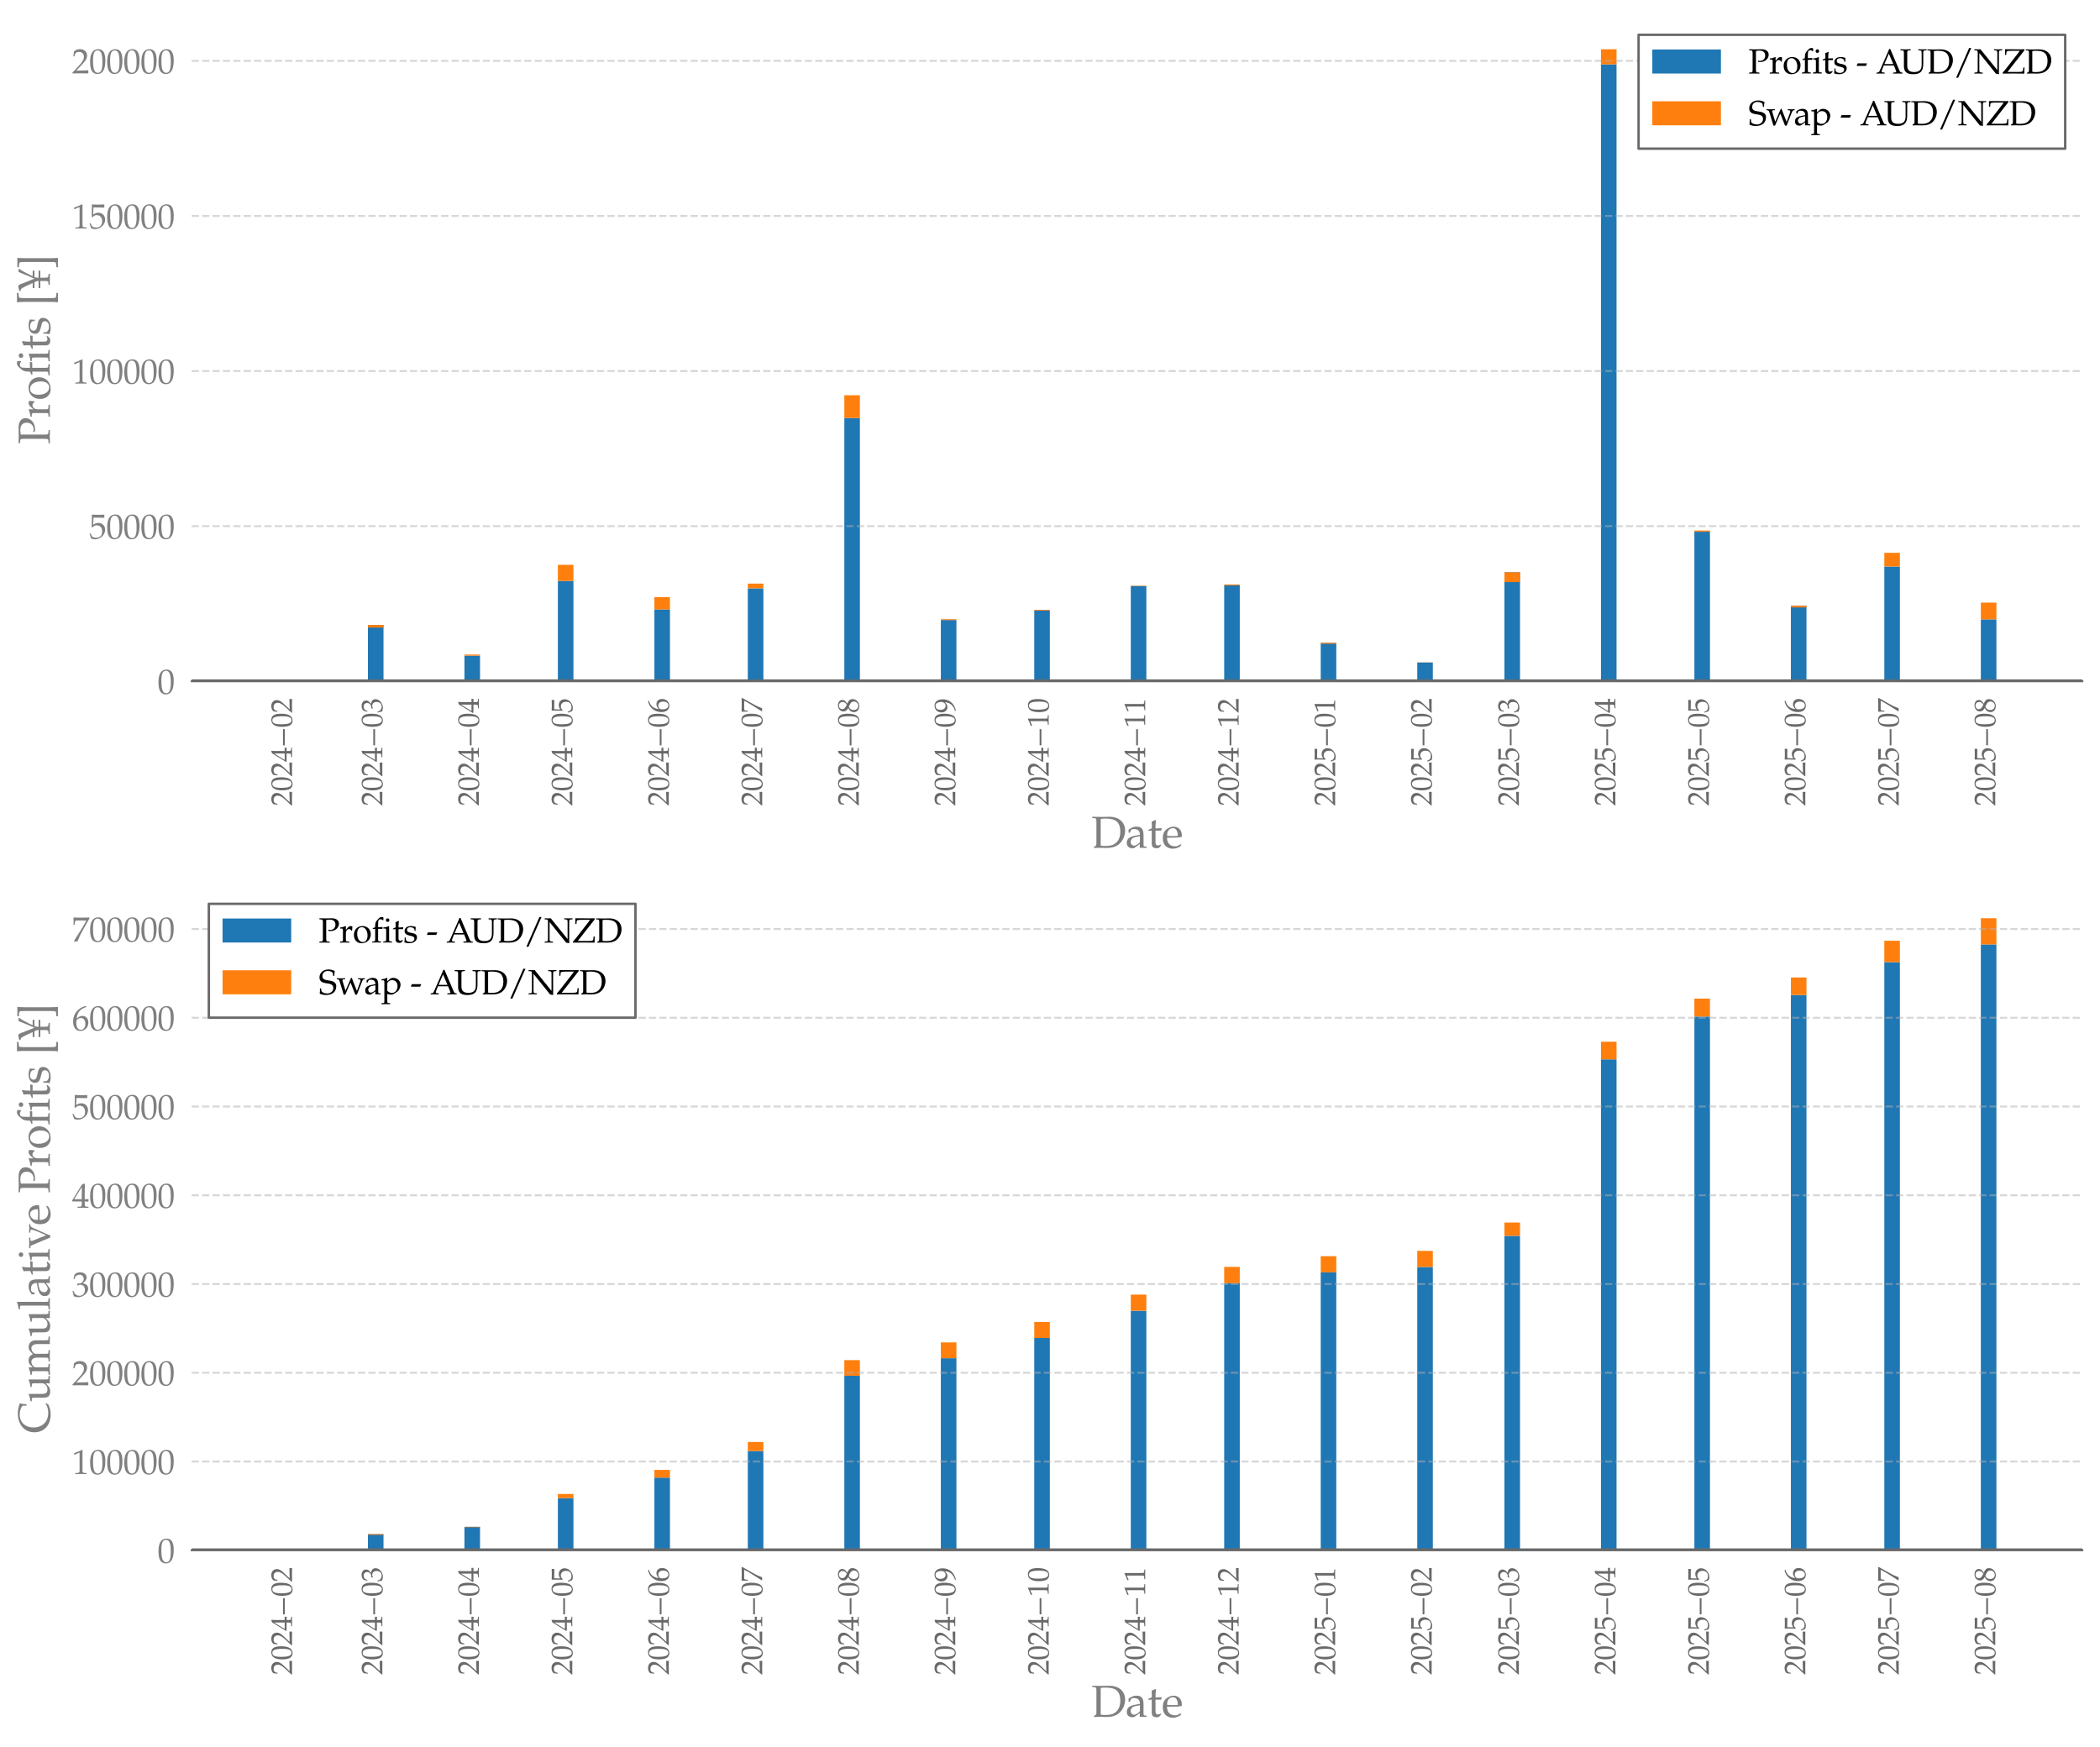 <?xml version="1.0" encoding="utf-8" standalone="no"?>
<!DOCTYPE svg PUBLIC "-//W3C//DTD SVG 1.1//EN"
  "http://www.w3.org/Graphics/SVG/1.1/DTD/svg11.dtd">
<svg xmlns:xlink="http://www.w3.org/1999/xlink" width="856.8pt" height="712.8pt" viewBox="0 0 856.8 712.8" xmlns="http://www.w3.org/2000/svg" version="1.1">
 <defs>
  <style type="text/css">*{stroke-linejoin: round; stroke-linecap: butt}</style>
 </defs>
 <g id="figure_1">
  <g id="patch_1">
   <path d="M 0 712.8 
L 856.8 712.8 
L 856.8 0 
L 0 0 
z
" style="fill: #ffffff"/>
  </g>
  <g id="axes_1">
   <g id="patch_2">
    <path d="M 78.209 277.971 
L 849.6 277.971 
L 849.6 7.2 
L 78.209 7.2 
z
" style="fill: #ffffff"/>
   </g>
   <g id="patch_3">
    <path d="M 113.272 277.971 
L 119.624 277.971 
L 119.624 277.971 
L 113.272 277.971 
z
" clip-path="url(#p6bf6afe924)" style="fill: #1f77b4"/>
   </g>
   <g id="patch_4">
    <path d="M 150.114 277.971 
L 156.466 277.971 
L 156.466 255.02 
L 150.114 255.02 
z
" clip-path="url(#p6bf6afe924)" style="fill: #1f77b4"/>
   </g>
   <g id="patch_5">
    <path d="M 189.497 277.971 
L 195.849 277.971 
L 195.849 267.535 
L 189.497 267.535 
z
" clip-path="url(#p6bf6afe924)" style="fill: #1f77b4"/>
   </g>
   <g id="patch_6">
    <path d="M 227.609 277.971 
L 233.961 277.971 
L 233.961 237.049 
L 227.609 237.049 
z
" clip-path="url(#p6bf6afe924)" style="fill: #1f77b4"/>
   </g>
   <g id="patch_7">
    <path d="M 266.991 277.971 
L 273.343 277.971 
L 273.343 248.685 
L 266.991 248.685 
z
" clip-path="url(#p6bf6afe924)" style="fill: #1f77b4"/>
   </g>
   <g id="patch_8">
    <path d="M 305.104 277.971 
L 311.456 277.971 
L 311.456 240.066 
L 305.104 240.066 
z
" clip-path="url(#p6bf6afe924)" style="fill: #1f77b4"/>
   </g>
   <g id="patch_9">
    <path d="M 344.486 277.971 
L 350.838 277.971 
L 350.838 170.577 
L 344.486 170.577 
z
" clip-path="url(#p6bf6afe924)" style="fill: #1f77b4"/>
   </g>
   <g id="patch_10">
    <path d="M 383.869 277.971 
L 390.221 277.971 
L 390.221 252.987 
L 383.869 252.987 
z
" clip-path="url(#p6bf6afe924)" style="fill: #1f77b4"/>
   </g>
   <g id="patch_11">
    <path d="M 421.981 277.971 
L 428.333 277.971 
L 428.333 249.135 
L 421.981 249.135 
z
" clip-path="url(#p6bf6afe924)" style="fill: #1f77b4"/>
   </g>
   <g id="patch_12">
    <path d="M 461.364 277.971 
L 467.716 277.971 
L 467.716 239.108 
L 461.364 239.108 
z
" clip-path="url(#p6bf6afe924)" style="fill: #1f77b4"/>
   </g>
   <g id="patch_13">
    <path d="M 499.476 277.971 
L 505.828 277.971 
L 505.828 238.85 
L 499.476 238.85 
z
" clip-path="url(#p6bf6afe924)" style="fill: #1f77b4"/>
   </g>
   <g id="patch_14">
    <path d="M 538.858 277.971 
L 545.211 277.971 
L 545.211 262.331 
L 538.858 262.331 
z
" clip-path="url(#p6bf6afe924)" style="fill: #1f77b4"/>
   </g>
   <g id="patch_15">
    <path d="M 578.241 277.971 
L 584.593 277.971 
L 584.593 270.328 
L 578.241 270.328 
z
" clip-path="url(#p6bf6afe924)" style="fill: #1f77b4"/>
   </g>
   <g id="patch_16">
    <path d="M 613.812 277.971 
L 620.165 277.971 
L 620.165 233.523 
L 613.812 233.523 
z
" clip-path="url(#p6bf6afe924)" style="fill: #1f77b4"/>
   </g>
   <g id="patch_17">
    <path d="M 653.195 277.971 
L 659.547 277.971 
L 659.547 26.269 
L 653.195 26.269 
z
" clip-path="url(#p6bf6afe924)" style="fill: #1f77b4"/>
   </g>
   <g id="patch_18">
    <path d="M 691.307 277.971 
L 697.659 277.971 
L 697.659 216.974 
L 691.307 216.974 
z
" clip-path="url(#p6bf6afe924)" style="fill: #1f77b4"/>
   </g>
   <g id="patch_19">
    <path d="M 730.69 277.971 
L 737.042 277.971 
L 737.042 247.185 
L 730.69 247.185 
z
" clip-path="url(#p6bf6afe924)" style="fill: #1f77b4"/>
   </g>
   <g id="patch_20">
    <path d="M 768.802 277.971 
L 775.154 277.971 
L 775.154 231.166 
L 768.802 231.166 
z
" clip-path="url(#p6bf6afe924)" style="fill: #1f77b4"/>
   </g>
   <g id="patch_21">
    <path d="M 808.185 277.971 
L 814.537 277.971 
L 814.537 252.725 
L 808.185 252.725 
z
" clip-path="url(#p6bf6afe924)" style="fill: #1f77b4"/>
   </g>
   <g id="patch_22">
    <path d="M 113.272 277.971 
L 119.624 277.971 
L 119.624 277.971 
L 113.272 277.971 
z
" clip-path="url(#p6bf6afe924)" style="fill: #ff7f0e"/>
   </g>
   <g id="patch_23">
    <path d="M 150.114 255.02 
L 156.466 255.02 
L 156.466 256.084 
L 150.114 256.084 
z
" clip-path="url(#p6bf6afe924)" style="fill: #ff7f0e"/>
   </g>
   <g id="patch_24">
    <path d="M 189.497 267.535 
L 195.849 267.535 
L 195.849 267.088 
L 189.497 267.088 
z
" clip-path="url(#p6bf6afe924)" style="fill: #ff7f0e"/>
   </g>
   <g id="patch_25">
    <path d="M 227.609 237.049 
L 233.961 237.049 
L 233.961 230.476 
L 227.609 230.476 
z
" clip-path="url(#p6bf6afe924)" style="fill: #ff7f0e"/>
   </g>
   <g id="patch_26">
    <path d="M 266.991 248.685 
L 273.343 248.685 
L 273.343 243.638 
L 266.991 243.638 
z
" clip-path="url(#p6bf6afe924)" style="fill: #ff7f0e"/>
   </g>
   <g id="patch_27">
    <path d="M 305.104 240.066 
L 311.456 240.066 
L 311.456 238.138 
L 305.104 238.138 
z
" clip-path="url(#p6bf6afe924)" style="fill: #ff7f0e"/>
   </g>
   <g id="patch_28">
    <path d="M 344.486 170.577 
L 350.838 170.577 
L 350.838 161.282 
L 344.486 161.282 
z
" clip-path="url(#p6bf6afe924)" style="fill: #ff7f0e"/>
   </g>
   <g id="patch_29">
    <path d="M 383.869 252.987 
L 390.221 252.987 
L 390.221 252.654 
L 383.869 252.654 
z
" clip-path="url(#p6bf6afe924)" style="fill: #ff7f0e"/>
   </g>
   <g id="patch_30">
    <path d="M 421.981 249.135 
L 428.333 249.135 
L 428.333 248.824 
L 421.981 248.824 
z
" clip-path="url(#p6bf6afe924)" style="fill: #ff7f0e"/>
   </g>
   <g id="patch_31">
    <path d="M 461.364 239.108 
L 467.716 239.108 
L 467.716 238.941 
L 461.364 238.941 
z
" clip-path="url(#p6bf6afe924)" style="fill: #ff7f0e"/>
   </g>
   <g id="patch_32">
    <path d="M 499.476 238.85 
L 505.828 238.85 
L 505.828 238.471 
L 499.476 238.471 
z
" clip-path="url(#p6bf6afe924)" style="fill: #ff7f0e"/>
   </g>
   <g id="patch_33">
    <path d="M 538.858 262.331 
L 545.211 262.331 
L 545.211 262.724 
L 538.858 262.724 
z
" clip-path="url(#p6bf6afe924)" style="fill: #ff7f0e"/>
   </g>
   <g id="patch_34">
    <path d="M 578.241 270.328 
L 584.593 270.328 
L 584.593 270.397 
L 578.241 270.397 
z
" clip-path="url(#p6bf6afe924)" style="fill: #ff7f0e"/>
   </g>
   <g id="patch_35">
    <path d="M 613.812 233.523 
L 620.165 233.523 
L 620.165 237.531 
L 613.812 237.531 
z
" clip-path="url(#p6bf6afe924)" style="fill: #ff7f0e"/>
   </g>
   <g id="patch_36">
    <path d="M 653.195 26.269 
L 659.547 26.269 
L 659.547 20.094 
L 653.195 20.094 
z
" clip-path="url(#p6bf6afe924)" style="fill: #ff7f0e"/>
   </g>
   <g id="patch_37">
    <path d="M 691.307 216.974 
L 697.659 216.974 
L 697.659 216.474 
L 691.307 216.474 
z
" clip-path="url(#p6bf6afe924)" style="fill: #ff7f0e"/>
   </g>
   <g id="patch_38">
    <path d="M 730.69 247.185 
L 737.042 247.185 
L 737.042 247.869 
L 730.69 247.869 
z
" clip-path="url(#p6bf6afe924)" style="fill: #ff7f0e"/>
   </g>
   <g id="patch_39">
    <path d="M 768.802 231.166 
L 775.154 231.166 
L 775.154 225.574 
L 768.802 225.574 
z
" clip-path="url(#p6bf6afe924)" style="fill: #ff7f0e"/>
   </g>
   <g id="patch_40">
    <path d="M 808.185 252.725 
L 814.537 252.725 
L 814.537 245.892 
L 808.185 245.892 
z
" clip-path="url(#p6bf6afe924)" style="fill: #ff7f0e"/>
   </g>
   <g id="matplotlib.axis_1">
    <g id="xtick_1">
     <g id="text_1">
      <!-- $\mathdefault{2024{-}02}$ -->
      <g style="fill: #696969" transform="translate(119.132 328.834) rotate(-90) scale(0.12 -0.12)">
       <defs>
        <path id="TeXGyrePagellaX-Regular-32" d="M 2995 -20 
C 2982 115 2982 179 2982 269 
C 2982 352 2982 416 2995 557 
L 781 493 
L 1946 1730 
C 2566 2390 2758 2743 2758 3224 
C 2758 3961 2259 4416 1446 4416 
C 986 4416 672 4287 358 3967 
L 250 3096 
L 435 3096 
L 518 3390 
C 621 3762 851 3923 1280 3923 
C 1830 3923 2182 3576 2182 3032 
C 2182 2551 1914 2076 1190 1307 
L 102 147 
L 102 -20 
C 576 -7 1056 0 1530 0 
C 2016 0 2509 -7 2995 -20 
z
" transform="scale(0.016)"/>
        <path id="TeXGyrePagellaX-Regular-30" d="M 2976 2345 
C 2976 3749 2560 4416 1683 4416 
C 691 4416 186 3628 186 2076 
C 186 1326 320 679 544 365 
C 768 51 1126 -128 1523 -128 
C 2490 -128 2976 704 2976 2345 
z
M 2438 2025 
C 2438 660 2195 96 1606 96 
C 986 96 723 743 723 2307 
C 723 3660 960 4191 1568 4191 
C 2189 4191 2438 3563 2438 2025 
z
" transform="scale(0.016)"/>
        <path id="TeXGyrePagellaX-Regular-34" d="M 3021 -20 
L 3021 172 
L 2714 192 
C 2400 211 2330 293 2330 675 
L 2330 1152 
C 2707 1152 2842 1145 3021 1126 
L 3021 1580 
C 3021 1580 2707 1561 2502 1561 
L 2330 1561 
L 2330 2445 
C 2330 3576 2342 4123 2374 4384 
L 2298 4416 
L 1824 4244 
L 13 1299 
L 83 1152 
L 1792 1152 
L 1792 675 
C 1792 293 1722 204 1408 192 
L 1011 172 
L 1011 -20 
C 1357 -7 1696 0 2042 0 
C 2368 0 2694 -7 3021 -20 
z
M 1792 1561 
L 416 1561 
L 1792 3799 
L 1792 1561 
z
" transform="scale(0.016)"/>
        <path id="pxsys-0" d="M 3866 1542 
L 3866 1920 
L 416 1920 
L 416 1542 
L 3866 1542 
z
" transform="scale(0.016)"/>
       </defs>
       <use xlink:href="#TeXGyrePagellaX-Regular-32" transform="scale(0.996)"/>
       <use xlink:href="#TeXGyrePagellaX-Regular-30" transform="translate(49.813 0) scale(0.996)"/>
       <use xlink:href="#TeXGyrePagellaX-Regular-32" transform="translate(99.626 0) scale(0.996)"/>
       <use xlink:href="#TeXGyrePagellaX-Regular-34" transform="translate(149.44 0) scale(0.996)"/>
       <use xlink:href="#pxsys-0" transform="translate(199.253 0) scale(0.996)"/>
       <use xlink:href="#TeXGyrePagellaX-Regular-30" transform="translate(265.903 0) scale(0.996)"/>
       <use xlink:href="#TeXGyrePagellaX-Regular-32" transform="translate(315.716 0) scale(0.996)"/>
      </g>
     </g>
    </g>
    <g id="xtick_2">
     <g id="text_2">
      <!-- $\mathdefault{2024{-}03}$ -->
      <g style="fill: #696969" transform="translate(155.974 328.834) rotate(-90) scale(0.12 -0.12)">
       <defs>
        <path id="TeXGyrePagellaX-Regular-33" d="M 2957 1446 
C 2957 1753 2829 2022 2598 2182 
C 2438 2297 2291 2348 1971 2406 
C 2483 2801 2675 3094 2675 3470 
C 2675 4038 2202 4416 1491 4416 
C 1056 4416 768 4294 461 3987 
L 275 3196 
L 474 3196 
L 589 3553 
C 659 3770 1062 3987 1395 3987 
C 1811 3987 2150 3649 2150 3247 
C 2150 2769 1773 2368 1318 2368 
C 1267 2368 1018 2387 1018 2387 
L 941 2047 
L 986 2009 
C 1229 2118 1350 2150 1523 2150 
C 2054 2137 2362 1798 2362 1216 
C 2362 563 1971 134 1376 134 
C 1082 134 819 230 627 409 
C 474 550 390 697 269 1043 
L 96 979 
C 230 588 282 358 320 38 
C 659 -77 941 -128 1178 -128 
C 1952 -128 2957 544 2957 1433 
L 2957 1446 
z
" transform="scale(0.016)"/>
       </defs>
       <use xlink:href="#TeXGyrePagellaX-Regular-32" transform="scale(0.996)"/>
       <use xlink:href="#TeXGyrePagellaX-Regular-30" transform="translate(49.813 0) scale(0.996)"/>
       <use xlink:href="#TeXGyrePagellaX-Regular-32" transform="translate(99.626 0) scale(0.996)"/>
       <use xlink:href="#TeXGyrePagellaX-Regular-34" transform="translate(149.44 0) scale(0.996)"/>
       <use xlink:href="#pxsys-0" transform="translate(199.253 0) scale(0.996)"/>
       <use xlink:href="#TeXGyrePagellaX-Regular-30" transform="translate(265.903 0) scale(0.996)"/>
       <use xlink:href="#TeXGyrePagellaX-Regular-33" transform="translate(315.716 0) scale(0.996)"/>
      </g>
     </g>
    </g>
    <g id="xtick_3">
     <g id="text_3">
      <!-- $\mathdefault{2024{-}04}$ -->
      <g style="fill: #696969" transform="translate(195.357 328.834) rotate(-90) scale(0.12 -0.12)">
       <use xlink:href="#TeXGyrePagellaX-Regular-32" transform="scale(0.996)"/>
       <use xlink:href="#TeXGyrePagellaX-Regular-30" transform="translate(49.813 0) scale(0.996)"/>
       <use xlink:href="#TeXGyrePagellaX-Regular-32" transform="translate(99.626 0) scale(0.996)"/>
       <use xlink:href="#TeXGyrePagellaX-Regular-34" transform="translate(149.44 0) scale(0.996)"/>
       <use xlink:href="#pxsys-0" transform="translate(199.253 0) scale(0.996)"/>
       <use xlink:href="#TeXGyrePagellaX-Regular-30" transform="translate(265.903 0) scale(0.996)"/>
       <use xlink:href="#TeXGyrePagellaX-Regular-34" transform="translate(315.716 0) scale(0.996)"/>
      </g>
     </g>
    </g>
    <g id="xtick_4">
     <g id="text_4">
      <!-- $\mathdefault{2024{-}05}$ -->
      <g style="fill: #696969" transform="translate(233.469 328.834) rotate(-90) scale(0.12 -0.12)">
       <defs>
        <path id="TeXGyrePagellaX-Regular-35" d="M 2938 1631 
C 2938 2360 2419 2873 1690 2873 
C 1382 2873 1152 2790 755 2553 
L 813 3846 
L 2765 3815 
L 2797 3846 
C 2784 3961 2784 3999 2784 4095 
C 2784 4198 2784 4236 2797 4352 
L 2765 4384 
C 2765 4384 2086 4352 1651 4352 
C 1216 4352 538 4384 538 4384 
L 506 4352 
L 518 3491 
C 518 2953 499 2360 480 2076 
L 608 2038 
C 909 2341 1082 2432 1395 2432 
C 2010 2432 2394 1992 2394 1295 
C 2394 579 1984 160 1286 160 
C 941 160 621 276 531 443 
L 237 973 
L 83 882 
C 230 514 307 308 397 25 
C 576 -71 832 -128 1107 -128 
C 1536 -128 1990 57 2342 366 
C 2733 715 2938 1153 2938 1631 
z
" transform="scale(0.016)"/>
       </defs>
       <use xlink:href="#TeXGyrePagellaX-Regular-32" transform="scale(0.996)"/>
       <use xlink:href="#TeXGyrePagellaX-Regular-30" transform="translate(49.813 0) scale(0.996)"/>
       <use xlink:href="#TeXGyrePagellaX-Regular-32" transform="translate(99.626 0) scale(0.996)"/>
       <use xlink:href="#TeXGyrePagellaX-Regular-34" transform="translate(149.44 0) scale(0.996)"/>
       <use xlink:href="#pxsys-0" transform="translate(199.253 0) scale(0.996)"/>
       <use xlink:href="#TeXGyrePagellaX-Regular-30" transform="translate(265.903 0) scale(0.996)"/>
       <use xlink:href="#TeXGyrePagellaX-Regular-35" transform="translate(315.716 0) scale(0.996)"/>
      </g>
     </g>
    </g>
    <g id="xtick_5">
     <g id="text_5">
      <!-- $\mathdefault{2024{-}06}$ -->
      <g style="fill: #696969" transform="translate(272.851 328.834) rotate(-90) scale(0.12 -0.12)">
       <defs>
        <path id="TeXGyrePagellaX-Regular-36" d="M 2995 1405 
C 2995 2143 2554 2624 1875 2624 
C 1498 2624 1261 2470 838 2124 
C 973 3283 1510 3910 2662 4256 
L 2662 4307 
L 2426 4416 
C 1811 4211 1549 4083 1222 3801 
C 563 3244 205 2463 205 1585 
C 205 526 717 -128 1542 -128 
C 2374 -128 2995 532 2995 1405 
z
M 2445 1180 
C 2445 513 2118 83 1626 83 
C 1082 83 787 551 787 1411 
C 787 1636 813 1758 883 1867 
C 1024 2085 1325 2239 1632 2239 
C 2118 2239 2445 1816 2445 1180 
z
" transform="scale(0.016)"/>
       </defs>
       <use xlink:href="#TeXGyrePagellaX-Regular-32" transform="scale(0.996)"/>
       <use xlink:href="#TeXGyrePagellaX-Regular-30" transform="translate(49.813 0) scale(0.996)"/>
       <use xlink:href="#TeXGyrePagellaX-Regular-32" transform="translate(99.626 0) scale(0.996)"/>
       <use xlink:href="#TeXGyrePagellaX-Regular-34" transform="translate(149.44 0) scale(0.996)"/>
       <use xlink:href="#pxsys-0" transform="translate(199.253 0) scale(0.996)"/>
       <use xlink:href="#TeXGyrePagellaX-Regular-30" transform="translate(265.903 0) scale(0.996)"/>
       <use xlink:href="#TeXGyrePagellaX-Regular-36" transform="translate(315.716 0) scale(0.996)"/>
      </g>
     </g>
    </g>
    <g id="xtick_6">
     <g id="text_6">
      <!-- $\mathdefault{2024{-}07}$ -->
      <g style="fill: #696969" transform="translate(310.964 328.834) rotate(-90) scale(0.12 -0.12)">
       <defs>
        <path id="TeXGyrePagellaX-Regular-37" d="M 3181 4198 
L 3181 4390 
C 2490 4364 2432 4358 1747 4358 
C 1075 4358 966 4364 346 4390 
L 282 4358 
C 282 4358 301 3948 301 3688 
C 301 3434 282 3041 282 3041 
L 474 3041 
L 518 3396 
C 570 3789 614 3840 909 3840 
L 2618 3840 
C 2362 3320 2163 2953 1920 2566 
L 358 82 
L 416 0 
C 416 0 595 19 710 19 
C 826 19 1005 0 1005 0 
C 1274 690 1440 1102 2010 2110 
L 3181 4198 
z
" transform="scale(0.016)"/>
       </defs>
       <use xlink:href="#TeXGyrePagellaX-Regular-32" transform="scale(0.996)"/>
       <use xlink:href="#TeXGyrePagellaX-Regular-30" transform="translate(49.813 0) scale(0.996)"/>
       <use xlink:href="#TeXGyrePagellaX-Regular-32" transform="translate(99.626 0) scale(0.996)"/>
       <use xlink:href="#TeXGyrePagellaX-Regular-34" transform="translate(149.44 0) scale(0.996)"/>
       <use xlink:href="#pxsys-0" transform="translate(199.253 0) scale(0.996)"/>
       <use xlink:href="#TeXGyrePagellaX-Regular-30" transform="translate(265.903 0) scale(0.996)"/>
       <use xlink:href="#TeXGyrePagellaX-Regular-37" transform="translate(315.716 0) scale(0.996)"/>
      </g>
     </g>
    </g>
    <g id="xtick_7">
     <g id="text_7">
      <!-- $\mathdefault{2024{-}08}$ -->
      <g style="fill: #696969" transform="translate(350.346 328.834) rotate(-90) scale(0.12 -0.12)">
       <defs>
        <path id="TeXGyrePagellaX-Regular-38" d="M 2970 1324 
C 2970 1836 2733 2111 2003 2444 
C 2586 2841 2790 3110 2790 3494 
C 2790 4044 2336 4416 1658 4416 
C 896 4416 339 3929 339 3257 
C 339 2822 512 2579 1075 2214 
C 813 2092 704 2022 563 1887 
C 320 1638 192 1350 192 1017 
C 192 358 723 -128 1446 -128 
C 2278 -128 2970 524 2970 1318 
L 2970 1324 
z
M 2464 1049 
C 2464 512 2061 89 1542 89 
C 998 89 646 473 646 1068 
C 646 1536 832 1830 1306 2118 
L 1818 1888 
C 2221 1708 2464 1395 2464 1049 
z
M 2355 3417 
C 2355 3052 2195 2803 1779 2534 
L 1427 2707 
C 1024 2911 819 3167 819 3487 
C 819 3910 1126 4198 1581 4198 
C 2048 4198 2355 3891 2355 3423 
L 2355 3417 
z
" transform="scale(0.016)"/>
       </defs>
       <use xlink:href="#TeXGyrePagellaX-Regular-32" transform="scale(0.996)"/>
       <use xlink:href="#TeXGyrePagellaX-Regular-30" transform="translate(49.813 0) scale(0.996)"/>
       <use xlink:href="#TeXGyrePagellaX-Regular-32" transform="translate(99.626 0) scale(0.996)"/>
       <use xlink:href="#TeXGyrePagellaX-Regular-34" transform="translate(149.44 0) scale(0.996)"/>
       <use xlink:href="#pxsys-0" transform="translate(199.253 0) scale(0.996)"/>
       <use xlink:href="#TeXGyrePagellaX-Regular-30" transform="translate(265.903 0) scale(0.996)"/>
       <use xlink:href="#TeXGyrePagellaX-Regular-38" transform="translate(315.716 0) scale(0.996)"/>
      </g>
     </g>
    </g>
    <g id="xtick_8">
     <g id="text_8">
      <!-- $\mathdefault{2024{-}09}$ -->
      <g style="fill: #696969" transform="translate(389.729 328.834) rotate(-90) scale(0.12 -0.12)">
       <defs>
        <path id="TeXGyrePagellaX-Regular-39" d="M 2925 2684 
C 2925 3759 2406 4416 1562 4416 
C 742 4416 128 3778 128 2925 
C 128 2194 608 1657 1274 1657 
C 1491 1657 1741 1727 1856 1823 
L 2304 2194 
C 2253 1114 1555 318 397 33 
L 397 -19 
L 614 -128 
C 1325 104 1632 253 1978 551 
C 2598 1088 2925 1830 2925 2684 
z
M 2368 3027 
C 2368 2442 2029 2048 1536 2048 
C 1024 2048 678 2499 678 3161 
C 678 3803 1011 4204 1536 4204 
C 1824 4204 2035 4083 2176 3829 
C 2291 3625 2368 3314 2368 3027 
z
" transform="scale(0.016)"/>
       </defs>
       <use xlink:href="#TeXGyrePagellaX-Regular-32" transform="scale(0.996)"/>
       <use xlink:href="#TeXGyrePagellaX-Regular-30" transform="translate(49.813 0) scale(0.996)"/>
       <use xlink:href="#TeXGyrePagellaX-Regular-32" transform="translate(99.626 0) scale(0.996)"/>
       <use xlink:href="#TeXGyrePagellaX-Regular-34" transform="translate(149.44 0) scale(0.996)"/>
       <use xlink:href="#pxsys-0" transform="translate(199.253 0) scale(0.996)"/>
       <use xlink:href="#TeXGyrePagellaX-Regular-30" transform="translate(265.903 0) scale(0.996)"/>
       <use xlink:href="#TeXGyrePagellaX-Regular-39" transform="translate(315.716 0) scale(0.996)"/>
      </g>
     </g>
    </g>
    <g id="xtick_9">
     <g id="text_9">
      <!-- $\mathdefault{2024{-}10}$ -->
      <g style="fill: #696969" transform="translate(427.841 328.834) rotate(-90) scale(0.12 -0.12)">
       <defs>
        <path id="TeXGyrePagellaX-Regular-31" d="M 2675 -20 
L 2675 172 
L 2342 192 
C 1990 211 1926 281 1926 611 
L 1926 4384 
L 1837 4416 
C 1421 4199 966 4008 384 3805 
L 429 3531 
L 493 3531 
C 774 3658 1056 3786 1338 3907 
C 1376 3907 1389 3849 1389 3697 
L 1389 611 
C 1389 281 1318 211 973 192 
L 614 172 
L 614 -20 
C 966 -7 1318 0 1670 0 
C 2003 0 2342 -7 2675 -20 
z
" transform="scale(0.016)"/>
       </defs>
       <use xlink:href="#TeXGyrePagellaX-Regular-32" transform="scale(0.996)"/>
       <use xlink:href="#TeXGyrePagellaX-Regular-30" transform="translate(49.813 0) scale(0.996)"/>
       <use xlink:href="#TeXGyrePagellaX-Regular-32" transform="translate(99.626 0) scale(0.996)"/>
       <use xlink:href="#TeXGyrePagellaX-Regular-34" transform="translate(149.44 0) scale(0.996)"/>
       <use xlink:href="#pxsys-0" transform="translate(199.253 0) scale(0.996)"/>
       <use xlink:href="#TeXGyrePagellaX-Regular-31" transform="translate(265.903 0) scale(0.996)"/>
       <use xlink:href="#TeXGyrePagellaX-Regular-30" transform="translate(315.716 0) scale(0.996)"/>
      </g>
     </g>
    </g>
    <g id="xtick_10">
     <g id="text_10">
      <!-- $\mathdefault{2024{-}11}$ -->
      <g style="fill: #696969" transform="translate(467.224 328.834) rotate(-90) scale(0.12 -0.12)">
       <use xlink:href="#TeXGyrePagellaX-Regular-32" transform="scale(0.996)"/>
       <use xlink:href="#TeXGyrePagellaX-Regular-30" transform="translate(49.813 0) scale(0.996)"/>
       <use xlink:href="#TeXGyrePagellaX-Regular-32" transform="translate(99.626 0) scale(0.996)"/>
       <use xlink:href="#TeXGyrePagellaX-Regular-34" transform="translate(149.44 0) scale(0.996)"/>
       <use xlink:href="#pxsys-0" transform="translate(199.253 0) scale(0.996)"/>
       <use xlink:href="#TeXGyrePagellaX-Regular-31" transform="translate(265.903 0) scale(0.996)"/>
       <use xlink:href="#TeXGyrePagellaX-Regular-31" transform="translate(315.716 0) scale(0.996)"/>
      </g>
     </g>
    </g>
    <g id="xtick_11">
     <g id="text_11">
      <!-- $\mathdefault{2024{-}12}$ -->
      <g style="fill: #696969" transform="translate(505.336 328.834) rotate(-90) scale(0.12 -0.12)">
       <use xlink:href="#TeXGyrePagellaX-Regular-32" transform="scale(0.996)"/>
       <use xlink:href="#TeXGyrePagellaX-Regular-30" transform="translate(49.813 0) scale(0.996)"/>
       <use xlink:href="#TeXGyrePagellaX-Regular-32" transform="translate(99.626 0) scale(0.996)"/>
       <use xlink:href="#TeXGyrePagellaX-Regular-34" transform="translate(149.44 0) scale(0.996)"/>
       <use xlink:href="#pxsys-0" transform="translate(199.253 0) scale(0.996)"/>
       <use xlink:href="#TeXGyrePagellaX-Regular-31" transform="translate(265.903 0) scale(0.996)"/>
       <use xlink:href="#TeXGyrePagellaX-Regular-32" transform="translate(315.716 0) scale(0.996)"/>
      </g>
     </g>
    </g>
    <g id="xtick_12">
     <g id="text_12">
      <!-- $\mathdefault{2025{-}01}$ -->
      <g style="fill: #696969" transform="translate(544.718 328.834) rotate(-90) scale(0.12 -0.12)">
       <use xlink:href="#TeXGyrePagellaX-Regular-32" transform="scale(0.996)"/>
       <use xlink:href="#TeXGyrePagellaX-Regular-30" transform="translate(49.813 0) scale(0.996)"/>
       <use xlink:href="#TeXGyrePagellaX-Regular-32" transform="translate(99.626 0) scale(0.996)"/>
       <use xlink:href="#TeXGyrePagellaX-Regular-35" transform="translate(149.44 0) scale(0.996)"/>
       <use xlink:href="#pxsys-0" transform="translate(199.253 0) scale(0.996)"/>
       <use xlink:href="#TeXGyrePagellaX-Regular-30" transform="translate(265.903 0) scale(0.996)"/>
       <use xlink:href="#TeXGyrePagellaX-Regular-31" transform="translate(315.716 0) scale(0.996)"/>
      </g>
     </g>
    </g>
    <g id="xtick_13">
     <g id="text_13">
      <!-- $\mathdefault{2025{-}02}$ -->
      <g style="fill: #696969" transform="translate(584.101 328.834) rotate(-90) scale(0.12 -0.12)">
       <use xlink:href="#TeXGyrePagellaX-Regular-32" transform="scale(0.996)"/>
       <use xlink:href="#TeXGyrePagellaX-Regular-30" transform="translate(49.813 0) scale(0.996)"/>
       <use xlink:href="#TeXGyrePagellaX-Regular-32" transform="translate(99.626 0) scale(0.996)"/>
       <use xlink:href="#TeXGyrePagellaX-Regular-35" transform="translate(149.44 0) scale(0.996)"/>
       <use xlink:href="#pxsys-0" transform="translate(199.253 0) scale(0.996)"/>
       <use xlink:href="#TeXGyrePagellaX-Regular-30" transform="translate(265.903 0) scale(0.996)"/>
       <use xlink:href="#TeXGyrePagellaX-Regular-32" transform="translate(315.716 0) scale(0.996)"/>
      </g>
     </g>
    </g>
    <g id="xtick_14">
     <g id="text_14">
      <!-- $\mathdefault{2025{-}03}$ -->
      <g style="fill: #696969" transform="translate(619.672 328.834) rotate(-90) scale(0.12 -0.12)">
       <use xlink:href="#TeXGyrePagellaX-Regular-32" transform="scale(0.996)"/>
       <use xlink:href="#TeXGyrePagellaX-Regular-30" transform="translate(49.813 0) scale(0.996)"/>
       <use xlink:href="#TeXGyrePagellaX-Regular-32" transform="translate(99.626 0) scale(0.996)"/>
       <use xlink:href="#TeXGyrePagellaX-Regular-35" transform="translate(149.44 0) scale(0.996)"/>
       <use xlink:href="#pxsys-0" transform="translate(199.253 0) scale(0.996)"/>
       <use xlink:href="#TeXGyrePagellaX-Regular-30" transform="translate(265.903 0) scale(0.996)"/>
       <use xlink:href="#TeXGyrePagellaX-Regular-33" transform="translate(315.716 0) scale(0.996)"/>
      </g>
     </g>
    </g>
    <g id="xtick_15">
     <g id="text_15">
      <!-- $\mathdefault{2025{-}04}$ -->
      <g style="fill: #696969" transform="translate(659.055 328.834) rotate(-90) scale(0.12 -0.12)">
       <use xlink:href="#TeXGyrePagellaX-Regular-32" transform="scale(0.996)"/>
       <use xlink:href="#TeXGyrePagellaX-Regular-30" transform="translate(49.813 0) scale(0.996)"/>
       <use xlink:href="#TeXGyrePagellaX-Regular-32" transform="translate(99.626 0) scale(0.996)"/>
       <use xlink:href="#TeXGyrePagellaX-Regular-35" transform="translate(149.44 0) scale(0.996)"/>
       <use xlink:href="#pxsys-0" transform="translate(199.253 0) scale(0.996)"/>
       <use xlink:href="#TeXGyrePagellaX-Regular-30" transform="translate(265.903 0) scale(0.996)"/>
       <use xlink:href="#TeXGyrePagellaX-Regular-34" transform="translate(315.716 0) scale(0.996)"/>
      </g>
     </g>
    </g>
    <g id="xtick_16">
     <g id="text_16">
      <!-- $\mathdefault{2025{-}05}$ -->
      <g style="fill: #696969" transform="translate(697.167 328.834) rotate(-90) scale(0.12 -0.12)">
       <use xlink:href="#TeXGyrePagellaX-Regular-32" transform="scale(0.996)"/>
       <use xlink:href="#TeXGyrePagellaX-Regular-30" transform="translate(49.813 0) scale(0.996)"/>
       <use xlink:href="#TeXGyrePagellaX-Regular-32" transform="translate(99.626 0) scale(0.996)"/>
       <use xlink:href="#TeXGyrePagellaX-Regular-35" transform="translate(149.44 0) scale(0.996)"/>
       <use xlink:href="#pxsys-0" transform="translate(199.253 0) scale(0.996)"/>
       <use xlink:href="#TeXGyrePagellaX-Regular-30" transform="translate(265.903 0) scale(0.996)"/>
       <use xlink:href="#TeXGyrePagellaX-Regular-35" transform="translate(315.716 0) scale(0.996)"/>
      </g>
     </g>
    </g>
    <g id="xtick_17">
     <g id="text_17">
      <!-- $\mathdefault{2025{-}06}$ -->
      <g style="fill: #696969" transform="translate(736.55 328.834) rotate(-90) scale(0.12 -0.12)">
       <use xlink:href="#TeXGyrePagellaX-Regular-32" transform="scale(0.996)"/>
       <use xlink:href="#TeXGyrePagellaX-Regular-30" transform="translate(49.813 0) scale(0.996)"/>
       <use xlink:href="#TeXGyrePagellaX-Regular-32" transform="translate(99.626 0) scale(0.996)"/>
       <use xlink:href="#TeXGyrePagellaX-Regular-35" transform="translate(149.44 0) scale(0.996)"/>
       <use xlink:href="#pxsys-0" transform="translate(199.253 0) scale(0.996)"/>
       <use xlink:href="#TeXGyrePagellaX-Regular-30" transform="translate(265.903 0) scale(0.996)"/>
       <use xlink:href="#TeXGyrePagellaX-Regular-36" transform="translate(315.716 0) scale(0.996)"/>
      </g>
     </g>
    </g>
    <g id="xtick_18">
     <g id="text_18">
      <!-- $\mathdefault{2025{-}07}$ -->
      <g style="fill: #696969" transform="translate(774.662 328.834) rotate(-90) scale(0.12 -0.12)">
       <use xlink:href="#TeXGyrePagellaX-Regular-32" transform="scale(0.996)"/>
       <use xlink:href="#TeXGyrePagellaX-Regular-30" transform="translate(49.813 0) scale(0.996)"/>
       <use xlink:href="#TeXGyrePagellaX-Regular-32" transform="translate(99.626 0) scale(0.996)"/>
       <use xlink:href="#TeXGyrePagellaX-Regular-35" transform="translate(149.44 0) scale(0.996)"/>
       <use xlink:href="#pxsys-0" transform="translate(199.253 0) scale(0.996)"/>
       <use xlink:href="#TeXGyrePagellaX-Regular-30" transform="translate(265.903 0) scale(0.996)"/>
       <use xlink:href="#TeXGyrePagellaX-Regular-37" transform="translate(315.716 0) scale(0.996)"/>
      </g>
     </g>
    </g>
    <g id="xtick_19">
     <g id="text_19">
      <!-- $\mathdefault{2025{-}08}$ -->
      <g style="fill: #696969" transform="translate(814.045 328.834) rotate(-90) scale(0.12 -0.12)">
       <use xlink:href="#TeXGyrePagellaX-Regular-32" transform="scale(0.996)"/>
       <use xlink:href="#TeXGyrePagellaX-Regular-30" transform="translate(49.813 0) scale(0.996)"/>
       <use xlink:href="#TeXGyrePagellaX-Regular-32" transform="translate(99.626 0) scale(0.996)"/>
       <use xlink:href="#TeXGyrePagellaX-Regular-35" transform="translate(149.44 0) scale(0.996)"/>
       <use xlink:href="#pxsys-0" transform="translate(199.253 0) scale(0.996)"/>
       <use xlink:href="#TeXGyrePagellaX-Regular-30" transform="translate(265.903 0) scale(0.996)"/>
       <use xlink:href="#TeXGyrePagellaX-Regular-38" transform="translate(315.716 0) scale(0.996)"/>
      </g>
     </g>
    </g>
    <g id="text_20">
     <!-- Date -->
     <g style="fill: #808080" transform="translate(445.263 345.943) scale(0.18 -0.18)">
      <defs>
       <path id="TeXGyrePagellaX-Regular-44" d="M 4806 2451 
C 4806 3641 3923 4416 2573 4416 
C 2202 4416 1830 4396 1459 4396 
C 1018 4396 582 4403 141 4416 
L 141 4223 
L 397 4223 
C 691 4204 723 4147 723 3647 
L 723 608 
C 723 422 666 281 563 230 
L 365 128 
L 365 -20 
C 659 -7 960 0 1254 0 
C 1562 0 1875 -20 2182 -20 
C 3002 -20 3616 192 4064 634 
C 4525 1089 4806 1781 4806 2467 
L 4806 2451 
z
M 4122 2300 
C 4122 1582 3904 1031 3482 685 
C 3098 370 2714 262 1990 262 
C 1696 262 1498 275 1331 313 
L 1331 4108 
C 1498 4140 1722 4159 2042 4159 
C 2752 4159 3328 4032 3667 3694 
C 3974 3388 4122 2928 4122 2290 
L 4122 2300 
z
" transform="scale(0.016)"/>
       <path id="TeXGyrePagellaX-Regular-61" d="M 3014 -20 
L 3014 172 
L 2765 185 
C 2611 192 2586 243 2586 557 
L 2586 1731 
C 2586 2668 2317 3008 1574 3008 
C 1299 3008 1043 2937 800 2790 
L 461 2585 
L 461 2168 
L 627 2123 
L 710 2322 
C 838 2623 909 2668 1203 2668 
C 1805 2668 2054 2431 2074 1847 
L 1440 1731 
C 570 1571 205 1269 205 711 
C 205 224 506 -64 1011 -64 
C 1126 -64 1235 -45 1280 -13 
L 2074 537 
L 2042 -7 
C 2208 -7 2374 0 2541 0 
C 2701 0 2854 -7 3014 -20 
z
M 2074 806 
C 1888 544 1485 300 1235 300 
C 979 300 755 537 755 812 
C 755 1049 883 1273 1075 1395 
C 1235 1491 1587 1580 2074 1651 
L 2074 806 
z
" transform="scale(0.016)"/>
       <path id="TeXGyrePagellaX-Regular-74" d="M 2042 2790 
L 1165 2752 
L 1165 2993 
C 1165 3261 1184 3490 1235 3897 
L 1158 3968 
C 1005 3872 813 3789 614 3726 
C 634 3535 640 3414 640 3223 
L 640 2777 
L 141 2553 
L 141 2419 
L 627 2444 
L 627 612 
C 627 140 838 -64 1331 -64 
C 1478 -64 1632 -32 1670 12 
L 1978 351 
L 1894 460 
C 1734 371 1638 339 1517 339 
C 1267 339 1165 466 1165 778 
L 1165 2444 
L 1984 2444 
L 2042 2790 
z
" transform="scale(0.016)"/>
       <path id="TeXGyrePagellaX-Regular-65" d="M 2867 1762 
C 2867 2520 2394 3008 1677 3008 
C 1440 3008 1165 2924 902 2770 
C 378 2460 166 2052 166 1377 
C 166 982 256 643 435 405 
C 685 70 1120 -128 1600 -128 
C 1837 -128 2074 -77 2336 38 
C 2509 108 2643 192 2669 230 
L 2797 443 
L 2714 505 
C 2304 267 2157 211 1882 211 
C 1466 211 1120 393 941 700 
C 819 907 774 1082 762 1446 
L 1696 1446 
C 2138 1446 2413 1465 2854 1535 
C 2861 1625 2867 1683 2867 1762 
z
M 2298 1683 
L 1581 1664 
C 1286 1664 1120 1670 774 1703 
C 774 2013 800 2157 883 2329 
C 1018 2618 1293 2796 1600 2796 
C 1811 2796 1978 2711 2093 2533 
C 2234 2316 2298 2125 2298 1683 
z
" transform="scale(0.016)"/>
      </defs>
      <use xlink:href="#TeXGyrePagellaX-Regular-44" transform="scale(0.996)"/>
      <use xlink:href="#TeXGyrePagellaX-Regular-61" transform="translate(77.111 0) scale(0.996)"/>
      <use xlink:href="#TeXGyrePagellaX-Regular-74" transform="translate(126.924 0) scale(0.996)"/>
      <use xlink:href="#TeXGyrePagellaX-Regular-65" transform="translate(159.402 0) scale(0.996)"/>
     </g>
    </g>
   </g>
   <g id="matplotlib.axis_2">
    <g id="ytick_1">
     <g id="line2d_1">
      <path d="M 78.209 277.971 
L 849.6 277.971 
" clip-path="url(#p6bf6afe924)" style="fill: none; stroke-dasharray: 2.96,1.28; stroke-dashoffset: 0; stroke: #b0b0b0; stroke-opacity: 0.5; stroke-width: 0.8"/>
     </g>
     <g id="text_21">
      <!-- $\mathdefault{0}$ -->
      <g style="fill: #808080" transform="translate(64.235 283.069) scale(0.14 -0.14)">
       <use xlink:href="#TeXGyrePagellaX-Regular-30" transform="scale(0.996)"/>
      </g>
     </g>
    </g>
    <g id="ytick_2">
     <g id="line2d_2">
      <path d="M 78.209 214.684 
L 849.6 214.684 
" clip-path="url(#p6bf6afe924)" style="fill: none; stroke-dasharray: 2.96,1.28; stroke-dashoffset: 0; stroke: #b0b0b0; stroke-opacity: 0.5; stroke-width: 0.8"/>
     </g>
     <g id="text_22">
      <!-- $\mathdefault{50000}$ -->
      <g style="fill: #808080" transform="translate(36.34 219.782) scale(0.14 -0.14)">
       <use xlink:href="#TeXGyrePagellaX-Regular-35" transform="scale(0.996)"/>
       <use xlink:href="#TeXGyrePagellaX-Regular-30" transform="translate(49.813 0) scale(0.996)"/>
       <use xlink:href="#TeXGyrePagellaX-Regular-30" transform="translate(99.626 0) scale(0.996)"/>
       <use xlink:href="#TeXGyrePagellaX-Regular-30" transform="translate(149.44 0) scale(0.996)"/>
       <use xlink:href="#TeXGyrePagellaX-Regular-30" transform="translate(199.253 0) scale(0.996)"/>
      </g>
     </g>
    </g>
    <g id="ytick_3">
     <g id="line2d_3">
      <path d="M 78.209 151.397 
L 849.6 151.397 
" clip-path="url(#p6bf6afe924)" style="fill: none; stroke-dasharray: 2.96,1.28; stroke-dashoffset: 0; stroke: #b0b0b0; stroke-opacity: 0.5; stroke-width: 0.8"/>
     </g>
     <g id="text_23">
      <!-- $\mathdefault{100000}$ -->
      <g style="fill: #808080" transform="translate(29.366 156.495) scale(0.14 -0.14)">
       <use xlink:href="#TeXGyrePagellaX-Regular-31" transform="scale(0.996)"/>
       <use xlink:href="#TeXGyrePagellaX-Regular-30" transform="translate(49.813 0) scale(0.996)"/>
       <use xlink:href="#TeXGyrePagellaX-Regular-30" transform="translate(99.626 0) scale(0.996)"/>
       <use xlink:href="#TeXGyrePagellaX-Regular-30" transform="translate(149.44 0) scale(0.996)"/>
       <use xlink:href="#TeXGyrePagellaX-Regular-30" transform="translate(199.253 0) scale(0.996)"/>
       <use xlink:href="#TeXGyrePagellaX-Regular-30" transform="translate(249.066 0) scale(0.996)"/>
      </g>
     </g>
    </g>
    <g id="ytick_4">
     <g id="line2d_4">
      <path d="M 78.209 88.11 
L 849.6 88.11 
" clip-path="url(#p6bf6afe924)" style="fill: none; stroke-dasharray: 2.96,1.28; stroke-dashoffset: 0; stroke: #b0b0b0; stroke-opacity: 0.5; stroke-width: 0.8"/>
     </g>
     <g id="text_24">
      <!-- $\mathdefault{150000}$ -->
      <g style="fill: #808080" transform="translate(29.366 93.208) scale(0.14 -0.14)">
       <use xlink:href="#TeXGyrePagellaX-Regular-31" transform="scale(0.996)"/>
       <use xlink:href="#TeXGyrePagellaX-Regular-35" transform="translate(49.813 0) scale(0.996)"/>
       <use xlink:href="#TeXGyrePagellaX-Regular-30" transform="translate(99.626 0) scale(0.996)"/>
       <use xlink:href="#TeXGyrePagellaX-Regular-30" transform="translate(149.44 0) scale(0.996)"/>
       <use xlink:href="#TeXGyrePagellaX-Regular-30" transform="translate(199.253 0) scale(0.996)"/>
       <use xlink:href="#TeXGyrePagellaX-Regular-30" transform="translate(249.066 0) scale(0.996)"/>
      </g>
     </g>
    </g>
    <g id="ytick_5">
     <g id="line2d_5">
      <path d="M 78.209 24.823 
L 849.6 24.823 
" clip-path="url(#p6bf6afe924)" style="fill: none; stroke-dasharray: 2.96,1.28; stroke-dashoffset: 0; stroke: #b0b0b0; stroke-opacity: 0.5; stroke-width: 0.8"/>
     </g>
     <g id="text_25">
      <!-- $\mathdefault{200000}$ -->
      <g style="fill: #808080" transform="translate(29.366 29.921) scale(0.14 -0.14)">
       <use xlink:href="#TeXGyrePagellaX-Regular-32" transform="scale(0.996)"/>
       <use xlink:href="#TeXGyrePagellaX-Regular-30" transform="translate(49.813 0) scale(0.996)"/>
       <use xlink:href="#TeXGyrePagellaX-Regular-30" transform="translate(99.626 0) scale(0.996)"/>
       <use xlink:href="#TeXGyrePagellaX-Regular-30" transform="translate(149.44 0) scale(0.996)"/>
       <use xlink:href="#TeXGyrePagellaX-Regular-30" transform="translate(199.253 0) scale(0.996)"/>
       <use xlink:href="#TeXGyrePagellaX-Regular-30" transform="translate(249.066 0) scale(0.996)"/>
      </g>
     </g>
    </g>
    <g id="text_26">
     <!-- Profits [¥] -->
     <g style="fill: #808080" transform="translate(20.309 181.284) rotate(-90) scale(0.18 -0.18)">
      <defs>
       <path id="TeXGyrePagellaX-Regular-50" d="M 3712 3443 
C 3712 4057 3213 4435 2400 4435 
C 2035 4435 1677 4416 1312 4416 
C 922 4416 538 4422 147 4435 
L 147 4243 
L 435 4223 
C 723 4204 774 4121 774 3647 
L 774 768 
C 774 262 742 211 448 192 
L 141 172 
L 141 -20 
C 454 -7 762 0 1075 0 
C 1389 0 1702 -7 2016 -20 
L 2016 172 
L 1709 192 
C 1414 211 1382 262 1382 768 
L 1382 4115 
C 1606 4166 1792 4191 2010 4191 
C 2701 4191 3072 3875 3072 3273 
C 3072 2703 2682 2304 2125 2304 
C 1990 2304 1894 2316 1728 2367 
L 1792 2137 
C 1946 2105 2035 2099 2163 2099 
C 3040 2099 3712 2690 3712 3450 
L 3712 3443 
z
" transform="scale(0.016)"/>
       <path id="TeXGyrePagellaX-Regular-72" d="M 2394 2937 
C 2323 2982 2208 3008 2093 3008 
C 1901 3001 1696 2899 1562 2739 
L 1203 2316 
L 1203 2976 
L 1146 3008 
C 819 2867 486 2777 147 2739 
L 147 2560 
L 384 2560 
C 640 2560 666 2515 666 2092 
L 666 652 
C 666 249 646 204 429 192 
L 134 172 
L 134 -20 
C 397 -7 659 0 922 0 
C 1229 0 1530 -7 1837 -20 
L 1837 172 
L 1504 192 
C 1216 211 1203 230 1203 652 
L 1203 1753 
C 1203 2143 1459 2463 1773 2463 
C 1965 2463 2099 2374 2202 2169 
L 2336 2169 
L 2394 2937 
z
" transform="scale(0.016)"/>
       <path id="TeXGyrePagellaX-Regular-6f" d="M 3290 1523 
C 3290 2391 2662 3014 1786 3014 
C 851 3014 205 2353 205 1395 
C 205 488 774 -128 1600 -128 
C 2586 -128 3290 559 3290 1523 
z
M 2694 1285 
C 2694 546 2368 83 1850 83 
C 1222 83 800 700 800 1613 
C 800 2385 1107 2803 1670 2803 
C 2259 2803 2694 2160 2694 1285 
z
" transform="scale(0.016)"/>
       <path id="TeXGyrePagellaX-Regular-1c" d="M 3277 4095 
C 3277 4281 3149 4416 2963 4416 
C 2765 4416 2637 4287 2637 4095 
C 2637 3903 2765 3775 2957 3775 
C 3149 3775 3277 3903 3277 4095 
z
M 2182 4115 
L 2182 4608 
C 2048 4652 1971 4672 1888 4672 
C 1683 4672 1459 4563 1318 4403 
L 947 3979 
C 762 3767 678 3477 678 3053 
L 678 2809 
L 237 2611 
L 237 2470 
L 678 2496 
L 678 674 
C 678 269 659 224 442 211 
L 147 192 
L 147 0 
C 416 12 678 19 947 19 
C 1216 19 1478 12 1747 0 
L 1747 192 
L 1453 211 
C 1235 224 1216 269 1216 674 
L 1216 2496 
L 2010 2496 
L 2054 2832 
C 1773 2815 1498 2809 1216 2809 
L 1216 3329 
C 1216 4069 1299 4249 1664 4249 
C 1837 4249 1952 4204 2106 4069 
L 2182 4115 
z
M 3757 0 
L 3757 192 
L 3462 211 
C 3245 223 3226 268 3226 670 
L 3226 2964 
L 3168 3008 
C 2886 2870 2547 2782 2170 2739 
L 2170 2560 
L 2406 2560 
C 2662 2560 2688 2515 2688 2094 
L 2688 670 
C 2688 268 2669 223 2451 211 
L 2157 192 
L 2157 0 
C 2426 12 2688 19 2957 19 
C 3226 19 3488 12 3757 0 
z
" transform="scale(0.016)"/>
       <path id="TeXGyrePagellaX-Regular-73" d="M 2502 959 
C 2502 1158 2451 1305 2323 1433 
C 2157 1599 1946 1670 1382 1779 
C 858 1881 685 2009 685 2303 
C 685 2623 909 2803 1299 2803 
C 1728 2803 2054 2579 2054 2278 
L 2054 2131 
L 2234 2131 
C 2240 2502 2246 2655 2266 2854 
C 1926 2969 1696 3014 1434 3014 
C 691 3014 237 2662 237 2086 
C 237 1779 378 1561 672 1427 
C 845 1350 1184 1247 1619 1151 
C 1907 1075 2029 940 2029 697 
C 2029 352 1709 108 1254 108 
C 787 108 454 332 454 652 
L 454 915 
L 262 915 
C 262 473 243 281 192 25 
C 525 -84 774 -128 1069 -128 
C 1907 -128 2502 320 2502 947 
L 2502 959 
z
" transform="scale(0.016)"/>
       <path id="TeXGyrePagellaX-Regular-5b" d="M 1843 -1133 
L 1843 -967 
L 1818 -935 
L 1574 -935 
C 1402 -935 1261 -897 1184 -832 
C 1126 -775 1101 -691 1101 -139 
L 1101 3638 
C 1101 4191 1126 4274 1184 4332 
C 1261 4396 1402 4435 1574 4435 
L 1818 4435 
L 1843 4467 
L 1843 4633 
L 1805 4672 
L 1184 4659 
L 563 4672 
L 506 4588 
C 550 4396 563 3793 563 3484 
L 563 15 
C 563 -293 550 -897 506 -1089 
L 563 -1172 
L 1184 -1159 
L 1805 -1172 
L 1843 -1133 
z
" transform="scale(0.016)"/>
       <path id="TeXGyrePagellaX-Regular-a5" d="M 3174 4338 
L 3174 4435 
L 2726 4435 
C 2419 3671 2112 2913 1786 2170 
L 1120 3844 
C 1114 3863 1101 3889 1069 3992 
C 934 4370 851 4480 685 4480 
C 659 4480 640 4480 621 4473 
L 32 4338 
L 32 4152 
L 70 4152 
C 314 4152 422 4017 685 3459 
L 1165 2432 
L 454 2432 
L 454 2182 
L 1280 2182 
L 1414 1878 
C 1446 1806 1453 1775 1453 1690 
L 1453 1593 
L 454 1593 
L 454 1344 
L 1453 1344 
L 1453 777 
C 1453 270 1427 211 1171 192 
L 909 172 
L 909 -20 
C 1152 -7 1389 0 1632 0 
C 1907 0 2189 -7 2464 -20 
L 2464 172 
L 2202 192 
C 1946 211 1920 270 1920 777 
L 1920 1344 
L 2918 1344 
L 2918 1593 
L 1920 1593 
L 1920 1787 
C 1920 1903 1946 2006 2029 2182 
L 2918 2182 
L 2918 2432 
L 2138 2432 
L 2342 2868 
C 2624 3465 2899 3953 3174 4338 
z
" transform="scale(0.016)"/>
       <path id="TeXGyrePagellaX-Regular-5d" d="M 1626 -1082 
C 1581 -890 1568 -293 1568 12 
L 1568 3443 
C 1568 3748 1581 4346 1626 4537 
L 1568 4620 
C 1568 4620 1190 4608 947 4608 
C 704 4608 326 4620 326 4620 
L 288 4582 
L 288 4415 
L 314 4383 
L 557 4383 
C 730 4383 870 4346 947 4282 
C 1005 4225 1030 4142 1030 3596 
L 1030 -141 
C 1030 -687 1005 -770 947 -827 
C 870 -890 730 -928 557 -928 
L 314 -928 
L 288 -960 
L 288 -1127 
L 326 -1165 
C 326 -1165 704 -1152 947 -1152 
C 1190 -1152 1568 -1165 1568 -1165 
L 1626 -1082 
z
" transform="scale(0.016)"/>
      </defs>
      <use xlink:href="#TeXGyrePagellaX-Regular-50" transform="scale(0.996)"/>
      <use xlink:href="#TeXGyrePagellaX-Regular-72" transform="translate(60.174 0) scale(0.996)"/>
      <use xlink:href="#TeXGyrePagellaX-Regular-6f" transform="translate(99.527 0) scale(0.996)"/>
      <use xlink:href="#TeXGyrePagellaX-Regular-1c" transform="translate(153.923 0) scale(0.996)"/>
      <use xlink:href="#TeXGyrePagellaX-Regular-74" transform="translate(214.197 0) scale(0.996)"/>
      <use xlink:href="#TeXGyrePagellaX-Regular-73" transform="translate(246.675 0) scale(0.996)"/>
      <use xlink:href="#TeXGyrePagellaX-Regular-5b" transform="translate(313.823 0) scale(0.996)"/>
      <use xlink:href="#TeXGyrePagellaX-Regular-a5" transform="translate(346.999 0) scale(0.996)"/>
      <use xlink:href="#TeXGyrePagellaX-Regular-5d" transform="translate(396.812 0) scale(0.996)"/>
     </g>
    </g>
   </g>
   <g id="line2d_6">
    <path d="M 78.209 277.971 
L 849.6 277.971 
" clip-path="url(#p6bf6afe924)" style="fill: none; stroke: #696969; stroke-width: 1.5; stroke-linecap: square"/>
   </g>
   <g id="patch_41">
    <path d="M 78.209 277.971 
L 849.6 277.971 
" style="fill: none; stroke: #696969; stroke-width: 0.8; stroke-linejoin: miter; stroke-linecap: square"/>
   </g>
   <g id="legend_1">
    <g id="patch_42">
     <path d="M 668.54 60.658 
L 842.6 60.658 
L 842.6 14.2 
L 668.54 14.2 
z
" style="fill: #ffffff; stroke: #696969; stroke-linejoin: miter"/>
    </g>
    <g id="patch_43">
     <path d="M 674.14 29.996 
L 702.14 29.996 
L 702.14 20.196 
L 674.14 20.196 
z
" style="fill: #1f77b4"/>
    </g>
    <g id="text_27">
     <!-- Profits - AUD/NZD -->
     <g transform="translate(713.34 29.996) scale(0.14 -0.14)">
      <defs>
       <path id="TeXGyrePagellaX-Regular-2d" d="M 1997 1823 
L 1965 1856 
L 282 1856 
L 109 1427 
L 141 1395 
L 1805 1395 
L 1997 1823 
z
" transform="scale(0.016)"/>
       <path id="TeXGyrePagellaX-Regular-41" d="M 4838 -20 
L 4838 172 
L 4621 192 
C 4454 204 4384 327 4160 848 
L 2611 4486 
L 2406 4486 
C 2406 4486 2336 4268 2093 3724 
L 678 507 
C 595 320 474 204 333 192 
L 96 172 
L 96 -20 
C 326 -7 563 0 794 0 
C 1050 0 1312 -7 1568 -20 
L 1568 172 
L 1331 192 
C 1107 211 1024 256 1024 359 
C 1024 442 1114 719 1248 1040 
L 1427 1471 
L 3270 1471 
L 3565 732 
C 3674 462 3699 378 3699 320 
C 3699 249 3597 204 3437 192 
L 3136 172 
L 3136 -20 
C 3430 -7 3731 0 4026 0 
C 4294 0 4570 -7 4838 -20 
z
M 3155 1728 
L 1536 1728 
L 2349 3635 
L 3155 1728 
z
" transform="scale(0.016)"/>
       <path id="TeXGyrePagellaX-Regular-55" d="M 2419 -128 
C 3078 -128 3520 6 3808 300 
C 4109 602 4250 1082 4250 1794 
L 4250 3646 
C 4250 4146 4282 4204 4576 4223 
L 4858 4243 
L 4858 4435 
C 4602 4422 4346 4416 4090 4416 
C 3840 4416 3597 4422 3347 4435 
L 3347 4243 
L 3629 4223 
C 3923 4204 3955 4146 3955 3646 
L 3955 1595 
C 3955 691 3520 268 2592 268 
C 1702 268 1318 621 1318 1441 
L 1318 3646 
C 1318 4153 1350 4204 1645 4223 
L 1952 4243 
L 1952 4435 
C 1638 4422 1325 4416 1011 4416 
C 698 4416 390 4422 77 4435 
L 77 4243 
L 384 4223 
C 678 4204 710 4153 710 3646 
L 710 1371 
C 710 268 1261 -128 2419 -128 
z
" transform="scale(0.016)"/>
       <path id="TeXGyrePagellaX-Regular-2f" d="M 3322 4672 
L 2938 4672 
L 557 -768 
L 941 -768 
L 3322 4672 
z
" transform="scale(0.016)"/>
       <path id="TeXGyrePagellaX-Regular-4e" d="M 5203 4243 
L 5203 4435 
C 4947 4422 4691 4416 4435 4416 
C 4186 4416 3942 4422 3693 4435 
L 3693 4243 
L 3974 4223 
C 4269 4204 4301 4147 4301 3647 
L 4301 627 
L 1222 4435 
C 1222 4435 1011 4416 877 4416 
C 576 4416 109 4435 109 4435 
L 109 4243 
L 390 4223 
C 685 4204 717 4147 717 3647 
L 717 768 
C 717 268 685 211 390 192 
L 109 172 
L 109 -20 
C 358 -7 602 0 851 0 
C 1107 0 1363 -7 1619 -20 
L 1619 172 
L 1338 192 
C 1043 211 1011 268 1011 768 
L 1011 3736 
L 4038 -26 
L 4614 -129 
C 4614 -65 4595 44 4595 108 
L 4595 3647 
C 4595 4147 4627 4204 4922 4223 
L 5203 4243 
z
" transform="scale(0.016)"/>
       <path id="TeXGyrePagellaX-Regular-5a" d="M 4083 1108 
L 3866 1108 
L 3827 743 
C 3782 320 3693 281 2714 281 
L 966 281 
L 4077 4249 
L 4051 4435 
C 4051 4435 3443 4416 3053 4416 
C 2477 4416 2144 4435 1568 4435 
L 512 4435 
C 525 4198 531 4121 531 3916 
C 531 3711 525 3634 512 3396 
L 730 3396 
L 768 3852 
C 787 4102 960 4153 1741 4153 
L 3200 4153 
C 3040 3884 2886 3698 2650 3396 
L 717 909 
C 627 788 96 160 96 160 
L 96 -20 
C 762 -7 1427 0 2093 0 
C 2746 0 3392 -7 4045 -20 
C 4045 531 4051 755 4083 1108 
z
" transform="scale(0.016)"/>
      </defs>
      <use xlink:href="#TeXGyrePagellaX-Regular-50" transform="scale(0.996)"/>
      <use xlink:href="#TeXGyrePagellaX-Regular-72" transform="translate(60.174 0) scale(0.996)"/>
      <use xlink:href="#TeXGyrePagellaX-Regular-6f" transform="translate(99.527 0) scale(0.996)"/>
      <use xlink:href="#TeXGyrePagellaX-Regular-1c" transform="translate(153.923 0) scale(0.996)"/>
      <use xlink:href="#TeXGyrePagellaX-Regular-74" transform="translate(214.197 0) scale(0.996)"/>
      <use xlink:href="#TeXGyrePagellaX-Regular-73" transform="translate(246.675 0) scale(0.996)"/>
      <use xlink:href="#TeXGyrePagellaX-Regular-2d" transform="translate(313.823 0) scale(0.996)"/>
      <use xlink:href="#TeXGyrePagellaX-Regular-41" transform="translate(371.905 0) scale(0.996)"/>
      <use xlink:href="#TeXGyrePagellaX-Regular-55" transform="translate(441.943 0) scale(0.996)"/>
      <use xlink:href="#TeXGyrePagellaX-Regular-44" transform="translate(519.452 0) scale(0.996)"/>
      <use xlink:href="#TeXGyrePagellaX-Regular-2f" transform="translate(596.563 0) scale(0.996)"/>
      <use xlink:href="#TeXGyrePagellaX-Regular-4e" transform="translate(656.936 0) scale(0.996)"/>
      <use xlink:href="#TeXGyrePagellaX-Regular-5a" transform="translate(739.726 0) scale(0.996)"/>
      <use xlink:href="#TeXGyrePagellaX-Regular-44" transform="translate(806.177 0) scale(0.996)"/>
     </g>
    </g>
    <g id="patch_44">
     <path d="M 674.14 51.125 
L 702.14 51.125 
L 702.14 41.325 
L 674.14 41.325 
z
" style="fill: #ff7f0e"/>
    </g>
    <g id="text_28">
     <!-- Swap - AUD/NZD -->
     <g transform="translate(713.34 51.125) scale(0.14 -0.14)">
      <defs>
       <path id="TeXGyrePagellaX-Regular-53" d="M 1299 -128 
C 2413 -128 3219 358 3219 1499 
C 3219 1788 3130 1967 2957 2127 
C 2733 2339 2464 2448 1747 2544 
C 966 2647 691 2858 691 3352 
C 691 3890 1094 4275 1658 4275 
C 1907 4275 2144 4224 2317 4127 
C 2528 4018 2598 3922 2618 3736 
L 2656 3371 
L 2861 3371 
C 2861 3711 2886 3929 2950 4275 
C 2438 4479 2150 4544 1798 4544 
C 845 4544 154 3942 154 3102 
C 154 2788 237 2557 422 2384 
C 640 2185 934 2083 1555 1999 
C 2048 1929 2272 1852 2438 1711 
C 2605 1570 2682 1390 2682 1147 
C 2682 570 2202 153 1536 153 
C 1024 153 525 403 493 666 
L 442 1095 
L 237 1095 
C 243 980 243 877 243 839 
C 243 544 230 403 192 115 
C 557 -45 928 -128 1299 -128 
z
" transform="scale(0.016)"/>
       <path id="TeXGyrePagellaX-Regular-77" d="M 5171 2764 
L 5171 2944 
C 4960 2931 4755 2924 4544 2924 
C 4333 2924 4128 2931 3917 2944 
L 3917 2764 
L 4134 2752 
C 4307 2745 4384 2661 4384 2532 
C 4384 2474 4365 2403 4339 2319 
C 4141 1744 3930 1169 3712 614 
L 2976 2487 
C 2886 2706 2842 2835 2790 3008 
L 2643 3008 
L 1626 652 
L 1088 2435 
C 1075 2487 1062 2532 1062 2577 
C 1062 2681 1126 2745 1306 2752 
L 1562 2764 
L 1562 2944 
C 1306 2931 1056 2924 800 2924 
C 544 2924 294 2931 38 2944 
L 38 2764 
L 218 2752 
C 397 2739 480 2629 640 2106 
L 1293 -64 
L 1594 -64 
L 2221 1421 
C 2336 1692 2554 2144 2554 2144 
L 3424 -64 
L 3718 -64 
L 4595 2190 
C 4774 2648 4864 2739 5005 2752 
L 5171 2764 
z
" transform="scale(0.016)"/>
       <path id="TeXGyrePagellaX-Regular-70" d="M 3546 1740 
C 3546 2451 2957 3008 2214 3008 
C 1978 3008 1747 2943 1645 2847 
L 1120 2367 
L 1120 2982 
L 1062 3008 
C 736 2867 403 2777 64 2739 
L 64 2560 
L 301 2560 
C 557 2560 582 2515 582 2095 
L 582 -1132 
C 582 -1542 563 -1587 346 -1600 
L 51 -1620 
L 51 -1812 
C 320 -1799 582 -1792 851 -1792 
C 1120 -1792 1382 -1799 1651 -1812 
L 1651 -1620 
L 1357 -1600 
C 1139 -1587 1120 -1542 1120 -1132 
L 1120 96 
C 1312 -20 1517 -64 1805 -64 
C 1990 -64 2157 -26 2259 38 
L 2989 510 
C 3245 676 3546 1331 3546 1738 
L 3546 1740 
z
M 2989 1503 
C 2989 790 2560 262 1984 262 
C 1632 262 1370 376 1120 637 
L 1120 1961 
C 1120 2050 1152 2120 1235 2228 
C 1421 2470 1683 2591 2003 2591 
C 2605 2591 2989 2169 2989 1503 
L 2989 1503 
z
" transform="scale(0.016)"/>
      </defs>
      <use xlink:href="#TeXGyrePagellaX-Regular-53" transform="scale(0.996)"/>
      <use xlink:href="#TeXGyrePagellaX-Regular-77" transform="translate(52.304 0) scale(0.996)"/>
      <use xlink:href="#TeXGyrePagellaX-Regular-61" transform="translate(132.403 0) scale(0.996)"/>
      <use xlink:href="#TeXGyrePagellaX-Regular-70" transform="translate(182.217 0) scale(0.996)"/>
      <use xlink:href="#TeXGyrePagellaX-Regular-2d" transform="translate(266.999 0) scale(0.996)"/>
      <use xlink:href="#TeXGyrePagellaX-Regular-41" transform="translate(325.081 0) scale(0.996)"/>
      <use xlink:href="#TeXGyrePagellaX-Regular-55" transform="translate(395.118 0) scale(0.996)"/>
      <use xlink:href="#TeXGyrePagellaX-Regular-44" transform="translate(472.628 0) scale(0.996)"/>
      <use xlink:href="#TeXGyrePagellaX-Regular-2f" transform="translate(549.738 0) scale(0.996)"/>
      <use xlink:href="#TeXGyrePagellaX-Regular-4e" transform="translate(610.112 0) scale(0.996)"/>
      <use xlink:href="#TeXGyrePagellaX-Regular-5a" transform="translate(692.902 0) scale(0.996)"/>
      <use xlink:href="#TeXGyrePagellaX-Regular-44" transform="translate(759.352 0) scale(0.996)"/>
     </g>
    </g>
   </g>
  </g>
  <g id="axes_2">
   <g id="patch_45">
    <path d="M 78.209 632.571 
L 849.6 632.571 
L 849.6 361.8 
L 78.209 361.8 
z
" style="fill: #ffffff"/>
   </g>
   <g id="patch_46">
    <path d="M 113.272 632.571 
L 119.624 632.571 
L 119.624 632.571 
L 113.272 632.571 
z
" clip-path="url(#p73ec756c18)" style="fill: #1f77b4"/>
   </g>
   <g id="patch_47">
    <path d="M 150.114 632.571 
L 156.466 632.571 
L 156.466 626.004 
L 150.114 626.004 
z
" clip-path="url(#p73ec756c18)" style="fill: #1f77b4"/>
   </g>
   <g id="patch_48">
    <path d="M 189.497 632.571 
L 195.849 632.571 
L 195.849 623.019 
L 189.497 623.019 
z
" clip-path="url(#p73ec756c18)" style="fill: #1f77b4"/>
   </g>
   <g id="patch_49">
    <path d="M 227.609 632.571 
L 233.961 632.571 
L 233.961 611.311 
L 227.609 611.311 
z
" clip-path="url(#p73ec756c18)" style="fill: #1f77b4"/>
   </g>
   <g id="patch_50">
    <path d="M 266.991 632.571 
L 273.343 632.571 
L 273.343 602.932 
L 266.991 602.932 
z
" clip-path="url(#p73ec756c18)" style="fill: #1f77b4"/>
   </g>
   <g id="patch_51">
    <path d="M 305.104 632.571 
L 311.456 632.571 
L 311.456 592.087 
L 305.104 592.087 
z
" clip-path="url(#p73ec756c18)" style="fill: #1f77b4"/>
   </g>
   <g id="patch_52">
    <path d="M 344.486 632.571 
L 350.838 632.571 
L 350.838 561.361 
L 344.486 561.361 
z
" clip-path="url(#p73ec756c18)" style="fill: #1f77b4"/>
   </g>
   <g id="patch_53">
    <path d="M 383.869 632.571 
L 390.221 632.571 
L 390.221 554.213 
L 383.869 554.213 
z
" clip-path="url(#p73ec756c18)" style="fill: #1f77b4"/>
   </g>
   <g id="patch_54">
    <path d="M 421.981 632.571 
L 428.333 632.571 
L 428.333 545.962 
L 421.981 545.962 
z
" clip-path="url(#p73ec756c18)" style="fill: #1f77b4"/>
   </g>
   <g id="patch_55">
    <path d="M 461.364 632.571 
L 467.716 632.571 
L 467.716 534.843 
L 461.364 534.843 
z
" clip-path="url(#p73ec756c18)" style="fill: #1f77b4"/>
   </g>
   <g id="patch_56">
    <path d="M 499.476 632.571 
L 505.828 632.571 
L 505.828 523.65 
L 499.476 523.65 
z
" clip-path="url(#p73ec756c18)" style="fill: #1f77b4"/>
   </g>
   <g id="patch_57">
    <path d="M 538.858 632.571 
L 545.211 632.571 
L 545.211 519.176 
L 538.858 519.176 
z
" clip-path="url(#p73ec756c18)" style="fill: #1f77b4"/>
   </g>
   <g id="patch_58">
    <path d="M 578.241 632.571 
L 584.593 632.571 
L 584.593 516.989 
L 578.241 516.989 
z
" clip-path="url(#p73ec756c18)" style="fill: #1f77b4"/>
   </g>
   <g id="patch_59">
    <path d="M 613.812 632.571 
L 620.165 632.571 
L 620.165 504.272 
L 613.812 504.272 
z
" clip-path="url(#p73ec756c18)" style="fill: #1f77b4"/>
   </g>
   <g id="patch_60">
    <path d="M 653.195 632.571 
L 659.547 632.571 
L 659.547 432.258 
L 653.195 432.258 
z
" clip-path="url(#p73ec756c18)" style="fill: #1f77b4"/>
   </g>
   <g id="patch_61">
    <path d="M 691.307 632.571 
L 697.659 632.571 
L 697.659 414.807 
L 691.307 414.807 
z
" clip-path="url(#p73ec756c18)" style="fill: #1f77b4"/>
   </g>
   <g id="patch_62">
    <path d="M 730.69 632.571 
L 737.042 632.571 
L 737.042 405.999 
L 730.69 405.999 
z
" clip-path="url(#p73ec756c18)" style="fill: #1f77b4"/>
   </g>
   <g id="patch_63">
    <path d="M 768.802 632.571 
L 775.154 632.571 
L 775.154 392.607 
L 768.802 392.607 
z
" clip-path="url(#p73ec756c18)" style="fill: #1f77b4"/>
   </g>
   <g id="patch_64">
    <path d="M 808.185 632.571 
L 814.537 632.571 
L 814.537 385.384 
L 808.185 385.384 
z
" clip-path="url(#p73ec756c18)" style="fill: #1f77b4"/>
   </g>
   <g id="patch_65">
    <path d="M 113.272 632.571 
L 119.624 632.571 
L 119.624 632.571 
L 113.272 632.571 
z
" clip-path="url(#p73ec756c18)" style="fill: #ff7f0e"/>
   </g>
   <g id="patch_66">
    <path d="M 150.114 626.004 
L 156.466 626.004 
L 156.466 626.309 
L 150.114 626.309 
z
" clip-path="url(#p73ec756c18)" style="fill: #ff7f0e"/>
   </g>
   <g id="patch_67">
    <path d="M 189.497 623.019 
L 195.849 623.019 
L 195.849 623.195 
L 189.497 623.195 
z
" clip-path="url(#p73ec756c18)" style="fill: #ff7f0e"/>
   </g>
   <g id="patch_68">
    <path d="M 227.609 611.311 
L 233.961 611.311 
L 233.961 609.606 
L 227.609 609.606 
z
" clip-path="url(#p73ec756c18)" style="fill: #ff7f0e"/>
   </g>
   <g id="patch_69">
    <path d="M 266.991 602.932 
L 273.343 602.932 
L 273.343 599.784 
L 266.991 599.784 
z
" clip-path="url(#p73ec756c18)" style="fill: #ff7f0e"/>
   </g>
   <g id="patch_70">
    <path d="M 305.104 592.087 
L 311.456 592.087 
L 311.456 588.387 
L 305.104 588.387 
z
" clip-path="url(#p73ec756c18)" style="fill: #ff7f0e"/>
   </g>
   <g id="patch_71">
    <path d="M 344.486 561.361 
L 350.838 561.361 
L 350.838 555.001 
L 344.486 555.001 
z
" clip-path="url(#p73ec756c18)" style="fill: #ff7f0e"/>
   </g>
   <g id="patch_72">
    <path d="M 383.869 554.213 
L 390.221 554.213 
L 390.221 547.758 
L 383.869 547.758 
z
" clip-path="url(#p73ec756c18)" style="fill: #ff7f0e"/>
   </g>
   <g id="patch_73">
    <path d="M 421.981 545.962 
L 428.333 545.962 
L 428.333 539.419 
L 421.981 539.419 
z
" clip-path="url(#p73ec756c18)" style="fill: #ff7f0e"/>
   </g>
   <g id="patch_74">
    <path d="M 461.364 534.843 
L 467.716 534.843 
L 467.716 528.252 
L 461.364 528.252 
z
" clip-path="url(#p73ec756c18)" style="fill: #ff7f0e"/>
   </g>
   <g id="patch_75">
    <path d="M 499.476 523.65 
L 505.828 523.65 
L 505.828 516.951 
L 499.476 516.951 
z
" clip-path="url(#p73ec756c18)" style="fill: #ff7f0e"/>
   </g>
   <g id="patch_76">
    <path d="M 538.858 519.176 
L 545.211 519.176 
L 545.211 512.589 
L 538.858 512.589 
z
" clip-path="url(#p73ec756c18)" style="fill: #ff7f0e"/>
   </g>
   <g id="patch_77">
    <path d="M 578.241 516.989 
L 584.593 516.989 
L 584.593 510.422 
L 578.241 510.422 
z
" clip-path="url(#p73ec756c18)" style="fill: #ff7f0e"/>
   </g>
   <g id="patch_78">
    <path d="M 613.812 504.272 
L 620.165 504.272 
L 620.165 498.852 
L 613.812 498.852 
z
" clip-path="url(#p73ec756c18)" style="fill: #ff7f0e"/>
   </g>
   <g id="patch_79">
    <path d="M 653.195 432.258 
L 659.547 432.258 
L 659.547 425.07 
L 653.195 425.07 
z
" clip-path="url(#p73ec756c18)" style="fill: #ff7f0e"/>
   </g>
   <g id="patch_80">
    <path d="M 691.307 414.807 
L 697.659 414.807 
L 697.659 407.476 
L 691.307 407.476 
z
" clip-path="url(#p73ec756c18)" style="fill: #ff7f0e"/>
   </g>
   <g id="patch_81">
    <path d="M 730.69 405.999 
L 737.042 405.999 
L 737.042 398.863 
L 730.69 398.863 
z
" clip-path="url(#p73ec756c18)" style="fill: #ff7f0e"/>
   </g>
   <g id="patch_82">
    <path d="M 768.802 392.607 
L 775.154 392.607 
L 775.154 383.872 
L 768.802 383.872 
z
" clip-path="url(#p73ec756c18)" style="fill: #ff7f0e"/>
   </g>
   <g id="patch_83">
    <path d="M 808.185 385.384 
L 814.537 385.384 
L 814.537 374.694 
L 808.185 374.694 
z
" clip-path="url(#p73ec756c18)" style="fill: #ff7f0e"/>
   </g>
   <g id="matplotlib.axis_3">
    <g id="xtick_20">
     <g id="text_29">
      <!-- $\mathdefault{2024{-}02}$ -->
      <g style="fill: #696969" transform="translate(119.132 683.434) rotate(-90) scale(0.12 -0.12)">
       <use xlink:href="#TeXGyrePagellaX-Regular-32" transform="scale(0.996)"/>
       <use xlink:href="#TeXGyrePagellaX-Regular-30" transform="translate(49.813 0) scale(0.996)"/>
       <use xlink:href="#TeXGyrePagellaX-Regular-32" transform="translate(99.626 0) scale(0.996)"/>
       <use xlink:href="#TeXGyrePagellaX-Regular-34" transform="translate(149.44 0) scale(0.996)"/>
       <use xlink:href="#pxsys-0" transform="translate(199.253 0) scale(0.996)"/>
       <use xlink:href="#TeXGyrePagellaX-Regular-30" transform="translate(265.903 0) scale(0.996)"/>
       <use xlink:href="#TeXGyrePagellaX-Regular-32" transform="translate(315.716 0) scale(0.996)"/>
      </g>
     </g>
    </g>
    <g id="xtick_21">
     <g id="text_30">
      <!-- $\mathdefault{2024{-}03}$ -->
      <g style="fill: #696969" transform="translate(155.974 683.434) rotate(-90) scale(0.12 -0.12)">
       <use xlink:href="#TeXGyrePagellaX-Regular-32" transform="scale(0.996)"/>
       <use xlink:href="#TeXGyrePagellaX-Regular-30" transform="translate(49.813 0) scale(0.996)"/>
       <use xlink:href="#TeXGyrePagellaX-Regular-32" transform="translate(99.626 0) scale(0.996)"/>
       <use xlink:href="#TeXGyrePagellaX-Regular-34" transform="translate(149.44 0) scale(0.996)"/>
       <use xlink:href="#pxsys-0" transform="translate(199.253 0) scale(0.996)"/>
       <use xlink:href="#TeXGyrePagellaX-Regular-30" transform="translate(265.903 0) scale(0.996)"/>
       <use xlink:href="#TeXGyrePagellaX-Regular-33" transform="translate(315.716 0) scale(0.996)"/>
      </g>
     </g>
    </g>
    <g id="xtick_22">
     <g id="text_31">
      <!-- $\mathdefault{2024{-}04}$ -->
      <g style="fill: #696969" transform="translate(195.357 683.434) rotate(-90) scale(0.12 -0.12)">
       <use xlink:href="#TeXGyrePagellaX-Regular-32" transform="scale(0.996)"/>
       <use xlink:href="#TeXGyrePagellaX-Regular-30" transform="translate(49.813 0) scale(0.996)"/>
       <use xlink:href="#TeXGyrePagellaX-Regular-32" transform="translate(99.626 0) scale(0.996)"/>
       <use xlink:href="#TeXGyrePagellaX-Regular-34" transform="translate(149.44 0) scale(0.996)"/>
       <use xlink:href="#pxsys-0" transform="translate(199.253 0) scale(0.996)"/>
       <use xlink:href="#TeXGyrePagellaX-Regular-30" transform="translate(265.903 0) scale(0.996)"/>
       <use xlink:href="#TeXGyrePagellaX-Regular-34" transform="translate(315.716 0) scale(0.996)"/>
      </g>
     </g>
    </g>
    <g id="xtick_23">
     <g id="text_32">
      <!-- $\mathdefault{2024{-}05}$ -->
      <g style="fill: #696969" transform="translate(233.469 683.434) rotate(-90) scale(0.12 -0.12)">
       <use xlink:href="#TeXGyrePagellaX-Regular-32" transform="scale(0.996)"/>
       <use xlink:href="#TeXGyrePagellaX-Regular-30" transform="translate(49.813 0) scale(0.996)"/>
       <use xlink:href="#TeXGyrePagellaX-Regular-32" transform="translate(99.626 0) scale(0.996)"/>
       <use xlink:href="#TeXGyrePagellaX-Regular-34" transform="translate(149.44 0) scale(0.996)"/>
       <use xlink:href="#pxsys-0" transform="translate(199.253 0) scale(0.996)"/>
       <use xlink:href="#TeXGyrePagellaX-Regular-30" transform="translate(265.903 0) scale(0.996)"/>
       <use xlink:href="#TeXGyrePagellaX-Regular-35" transform="translate(315.716 0) scale(0.996)"/>
      </g>
     </g>
    </g>
    <g id="xtick_24">
     <g id="text_33">
      <!-- $\mathdefault{2024{-}06}$ -->
      <g style="fill: #696969" transform="translate(272.851 683.434) rotate(-90) scale(0.12 -0.12)">
       <use xlink:href="#TeXGyrePagellaX-Regular-32" transform="scale(0.996)"/>
       <use xlink:href="#TeXGyrePagellaX-Regular-30" transform="translate(49.813 0) scale(0.996)"/>
       <use xlink:href="#TeXGyrePagellaX-Regular-32" transform="translate(99.626 0) scale(0.996)"/>
       <use xlink:href="#TeXGyrePagellaX-Regular-34" transform="translate(149.44 0) scale(0.996)"/>
       <use xlink:href="#pxsys-0" transform="translate(199.253 0) scale(0.996)"/>
       <use xlink:href="#TeXGyrePagellaX-Regular-30" transform="translate(265.903 0) scale(0.996)"/>
       <use xlink:href="#TeXGyrePagellaX-Regular-36" transform="translate(315.716 0) scale(0.996)"/>
      </g>
     </g>
    </g>
    <g id="xtick_25">
     <g id="text_34">
      <!-- $\mathdefault{2024{-}07}$ -->
      <g style="fill: #696969" transform="translate(310.964 683.434) rotate(-90) scale(0.12 -0.12)">
       <use xlink:href="#TeXGyrePagellaX-Regular-32" transform="scale(0.996)"/>
       <use xlink:href="#TeXGyrePagellaX-Regular-30" transform="translate(49.813 0) scale(0.996)"/>
       <use xlink:href="#TeXGyrePagellaX-Regular-32" transform="translate(99.626 0) scale(0.996)"/>
       <use xlink:href="#TeXGyrePagellaX-Regular-34" transform="translate(149.44 0) scale(0.996)"/>
       <use xlink:href="#pxsys-0" transform="translate(199.253 0) scale(0.996)"/>
       <use xlink:href="#TeXGyrePagellaX-Regular-30" transform="translate(265.903 0) scale(0.996)"/>
       <use xlink:href="#TeXGyrePagellaX-Regular-37" transform="translate(315.716 0) scale(0.996)"/>
      </g>
     </g>
    </g>
    <g id="xtick_26">
     <g id="text_35">
      <!-- $\mathdefault{2024{-}08}$ -->
      <g style="fill: #696969" transform="translate(350.346 683.434) rotate(-90) scale(0.12 -0.12)">
       <use xlink:href="#TeXGyrePagellaX-Regular-32" transform="scale(0.996)"/>
       <use xlink:href="#TeXGyrePagellaX-Regular-30" transform="translate(49.813 0) scale(0.996)"/>
       <use xlink:href="#TeXGyrePagellaX-Regular-32" transform="translate(99.626 0) scale(0.996)"/>
       <use xlink:href="#TeXGyrePagellaX-Regular-34" transform="translate(149.44 0) scale(0.996)"/>
       <use xlink:href="#pxsys-0" transform="translate(199.253 0) scale(0.996)"/>
       <use xlink:href="#TeXGyrePagellaX-Regular-30" transform="translate(265.903 0) scale(0.996)"/>
       <use xlink:href="#TeXGyrePagellaX-Regular-38" transform="translate(315.716 0) scale(0.996)"/>
      </g>
     </g>
    </g>
    <g id="xtick_27">
     <g id="text_36">
      <!-- $\mathdefault{2024{-}09}$ -->
      <g style="fill: #696969" transform="translate(389.729 683.434) rotate(-90) scale(0.12 -0.12)">
       <use xlink:href="#TeXGyrePagellaX-Regular-32" transform="scale(0.996)"/>
       <use xlink:href="#TeXGyrePagellaX-Regular-30" transform="translate(49.813 0) scale(0.996)"/>
       <use xlink:href="#TeXGyrePagellaX-Regular-32" transform="translate(99.626 0) scale(0.996)"/>
       <use xlink:href="#TeXGyrePagellaX-Regular-34" transform="translate(149.44 0) scale(0.996)"/>
       <use xlink:href="#pxsys-0" transform="translate(199.253 0) scale(0.996)"/>
       <use xlink:href="#TeXGyrePagellaX-Regular-30" transform="translate(265.903 0) scale(0.996)"/>
       <use xlink:href="#TeXGyrePagellaX-Regular-39" transform="translate(315.716 0) scale(0.996)"/>
      </g>
     </g>
    </g>
    <g id="xtick_28">
     <g id="text_37">
      <!-- $\mathdefault{2024{-}10}$ -->
      <g style="fill: #696969" transform="translate(427.841 683.434) rotate(-90) scale(0.12 -0.12)">
       <use xlink:href="#TeXGyrePagellaX-Regular-32" transform="scale(0.996)"/>
       <use xlink:href="#TeXGyrePagellaX-Regular-30" transform="translate(49.813 0) scale(0.996)"/>
       <use xlink:href="#TeXGyrePagellaX-Regular-32" transform="translate(99.626 0) scale(0.996)"/>
       <use xlink:href="#TeXGyrePagellaX-Regular-34" transform="translate(149.44 0) scale(0.996)"/>
       <use xlink:href="#pxsys-0" transform="translate(199.253 0) scale(0.996)"/>
       <use xlink:href="#TeXGyrePagellaX-Regular-31" transform="translate(265.903 0) scale(0.996)"/>
       <use xlink:href="#TeXGyrePagellaX-Regular-30" transform="translate(315.716 0) scale(0.996)"/>
      </g>
     </g>
    </g>
    <g id="xtick_29">
     <g id="text_38">
      <!-- $\mathdefault{2024{-}11}$ -->
      <g style="fill: #696969" transform="translate(467.224 683.434) rotate(-90) scale(0.12 -0.12)">
       <use xlink:href="#TeXGyrePagellaX-Regular-32" transform="scale(0.996)"/>
       <use xlink:href="#TeXGyrePagellaX-Regular-30" transform="translate(49.813 0) scale(0.996)"/>
       <use xlink:href="#TeXGyrePagellaX-Regular-32" transform="translate(99.626 0) scale(0.996)"/>
       <use xlink:href="#TeXGyrePagellaX-Regular-34" transform="translate(149.44 0) scale(0.996)"/>
       <use xlink:href="#pxsys-0" transform="translate(199.253 0) scale(0.996)"/>
       <use xlink:href="#TeXGyrePagellaX-Regular-31" transform="translate(265.903 0) scale(0.996)"/>
       <use xlink:href="#TeXGyrePagellaX-Regular-31" transform="translate(315.716 0) scale(0.996)"/>
      </g>
     </g>
    </g>
    <g id="xtick_30">
     <g id="text_39">
      <!-- $\mathdefault{2024{-}12}$ -->
      <g style="fill: #696969" transform="translate(505.336 683.434) rotate(-90) scale(0.12 -0.12)">
       <use xlink:href="#TeXGyrePagellaX-Regular-32" transform="scale(0.996)"/>
       <use xlink:href="#TeXGyrePagellaX-Regular-30" transform="translate(49.813 0) scale(0.996)"/>
       <use xlink:href="#TeXGyrePagellaX-Regular-32" transform="translate(99.626 0) scale(0.996)"/>
       <use xlink:href="#TeXGyrePagellaX-Regular-34" transform="translate(149.44 0) scale(0.996)"/>
       <use xlink:href="#pxsys-0" transform="translate(199.253 0) scale(0.996)"/>
       <use xlink:href="#TeXGyrePagellaX-Regular-31" transform="translate(265.903 0) scale(0.996)"/>
       <use xlink:href="#TeXGyrePagellaX-Regular-32" transform="translate(315.716 0) scale(0.996)"/>
      </g>
     </g>
    </g>
    <g id="xtick_31">
     <g id="text_40">
      <!-- $\mathdefault{2025{-}01}$ -->
      <g style="fill: #696969" transform="translate(544.718 683.434) rotate(-90) scale(0.12 -0.12)">
       <use xlink:href="#TeXGyrePagellaX-Regular-32" transform="scale(0.996)"/>
       <use xlink:href="#TeXGyrePagellaX-Regular-30" transform="translate(49.813 0) scale(0.996)"/>
       <use xlink:href="#TeXGyrePagellaX-Regular-32" transform="translate(99.626 0) scale(0.996)"/>
       <use xlink:href="#TeXGyrePagellaX-Regular-35" transform="translate(149.44 0) scale(0.996)"/>
       <use xlink:href="#pxsys-0" transform="translate(199.253 0) scale(0.996)"/>
       <use xlink:href="#TeXGyrePagellaX-Regular-30" transform="translate(265.903 0) scale(0.996)"/>
       <use xlink:href="#TeXGyrePagellaX-Regular-31" transform="translate(315.716 0) scale(0.996)"/>
      </g>
     </g>
    </g>
    <g id="xtick_32">
     <g id="text_41">
      <!-- $\mathdefault{2025{-}02}$ -->
      <g style="fill: #696969" transform="translate(584.101 683.434) rotate(-90) scale(0.12 -0.12)">
       <use xlink:href="#TeXGyrePagellaX-Regular-32" transform="scale(0.996)"/>
       <use xlink:href="#TeXGyrePagellaX-Regular-30" transform="translate(49.813 0) scale(0.996)"/>
       <use xlink:href="#TeXGyrePagellaX-Regular-32" transform="translate(99.626 0) scale(0.996)"/>
       <use xlink:href="#TeXGyrePagellaX-Regular-35" transform="translate(149.44 0) scale(0.996)"/>
       <use xlink:href="#pxsys-0" transform="translate(199.253 0) scale(0.996)"/>
       <use xlink:href="#TeXGyrePagellaX-Regular-30" transform="translate(265.903 0) scale(0.996)"/>
       <use xlink:href="#TeXGyrePagellaX-Regular-32" transform="translate(315.716 0) scale(0.996)"/>
      </g>
     </g>
    </g>
    <g id="xtick_33">
     <g id="text_42">
      <!-- $\mathdefault{2025{-}03}$ -->
      <g style="fill: #696969" transform="translate(619.672 683.434) rotate(-90) scale(0.12 -0.12)">
       <use xlink:href="#TeXGyrePagellaX-Regular-32" transform="scale(0.996)"/>
       <use xlink:href="#TeXGyrePagellaX-Regular-30" transform="translate(49.813 0) scale(0.996)"/>
       <use xlink:href="#TeXGyrePagellaX-Regular-32" transform="translate(99.626 0) scale(0.996)"/>
       <use xlink:href="#TeXGyrePagellaX-Regular-35" transform="translate(149.44 0) scale(0.996)"/>
       <use xlink:href="#pxsys-0" transform="translate(199.253 0) scale(0.996)"/>
       <use xlink:href="#TeXGyrePagellaX-Regular-30" transform="translate(265.903 0) scale(0.996)"/>
       <use xlink:href="#TeXGyrePagellaX-Regular-33" transform="translate(315.716 0) scale(0.996)"/>
      </g>
     </g>
    </g>
    <g id="xtick_34">
     <g id="text_43">
      <!-- $\mathdefault{2025{-}04}$ -->
      <g style="fill: #696969" transform="translate(659.055 683.434) rotate(-90) scale(0.12 -0.12)">
       <use xlink:href="#TeXGyrePagellaX-Regular-32" transform="scale(0.996)"/>
       <use xlink:href="#TeXGyrePagellaX-Regular-30" transform="translate(49.813 0) scale(0.996)"/>
       <use xlink:href="#TeXGyrePagellaX-Regular-32" transform="translate(99.626 0) scale(0.996)"/>
       <use xlink:href="#TeXGyrePagellaX-Regular-35" transform="translate(149.44 0) scale(0.996)"/>
       <use xlink:href="#pxsys-0" transform="translate(199.253 0) scale(0.996)"/>
       <use xlink:href="#TeXGyrePagellaX-Regular-30" transform="translate(265.903 0) scale(0.996)"/>
       <use xlink:href="#TeXGyrePagellaX-Regular-34" transform="translate(315.716 0) scale(0.996)"/>
      </g>
     </g>
    </g>
    <g id="xtick_35">
     <g id="text_44">
      <!-- $\mathdefault{2025{-}05}$ -->
      <g style="fill: #696969" transform="translate(697.167 683.434) rotate(-90) scale(0.12 -0.12)">
       <use xlink:href="#TeXGyrePagellaX-Regular-32" transform="scale(0.996)"/>
       <use xlink:href="#TeXGyrePagellaX-Regular-30" transform="translate(49.813 0) scale(0.996)"/>
       <use xlink:href="#TeXGyrePagellaX-Regular-32" transform="translate(99.626 0) scale(0.996)"/>
       <use xlink:href="#TeXGyrePagellaX-Regular-35" transform="translate(149.44 0) scale(0.996)"/>
       <use xlink:href="#pxsys-0" transform="translate(199.253 0) scale(0.996)"/>
       <use xlink:href="#TeXGyrePagellaX-Regular-30" transform="translate(265.903 0) scale(0.996)"/>
       <use xlink:href="#TeXGyrePagellaX-Regular-35" transform="translate(315.716 0) scale(0.996)"/>
      </g>
     </g>
    </g>
    <g id="xtick_36">
     <g id="text_45">
      <!-- $\mathdefault{2025{-}06}$ -->
      <g style="fill: #696969" transform="translate(736.55 683.434) rotate(-90) scale(0.12 -0.12)">
       <use xlink:href="#TeXGyrePagellaX-Regular-32" transform="scale(0.996)"/>
       <use xlink:href="#TeXGyrePagellaX-Regular-30" transform="translate(49.813 0) scale(0.996)"/>
       <use xlink:href="#TeXGyrePagellaX-Regular-32" transform="translate(99.626 0) scale(0.996)"/>
       <use xlink:href="#TeXGyrePagellaX-Regular-35" transform="translate(149.44 0) scale(0.996)"/>
       <use xlink:href="#pxsys-0" transform="translate(199.253 0) scale(0.996)"/>
       <use xlink:href="#TeXGyrePagellaX-Regular-30" transform="translate(265.903 0) scale(0.996)"/>
       <use xlink:href="#TeXGyrePagellaX-Regular-36" transform="translate(315.716 0) scale(0.996)"/>
      </g>
     </g>
    </g>
    <g id="xtick_37">
     <g id="text_46">
      <!-- $\mathdefault{2025{-}07}$ -->
      <g style="fill: #696969" transform="translate(774.662 683.434) rotate(-90) scale(0.12 -0.12)">
       <use xlink:href="#TeXGyrePagellaX-Regular-32" transform="scale(0.996)"/>
       <use xlink:href="#TeXGyrePagellaX-Regular-30" transform="translate(49.813 0) scale(0.996)"/>
       <use xlink:href="#TeXGyrePagellaX-Regular-32" transform="translate(99.626 0) scale(0.996)"/>
       <use xlink:href="#TeXGyrePagellaX-Regular-35" transform="translate(149.44 0) scale(0.996)"/>
       <use xlink:href="#pxsys-0" transform="translate(199.253 0) scale(0.996)"/>
       <use xlink:href="#TeXGyrePagellaX-Regular-30" transform="translate(265.903 0) scale(0.996)"/>
       <use xlink:href="#TeXGyrePagellaX-Regular-37" transform="translate(315.716 0) scale(0.996)"/>
      </g>
     </g>
    </g>
    <g id="xtick_38">
     <g id="text_47">
      <!-- $\mathdefault{2025{-}08}$ -->
      <g style="fill: #696969" transform="translate(814.045 683.434) rotate(-90) scale(0.12 -0.12)">
       <use xlink:href="#TeXGyrePagellaX-Regular-32" transform="scale(0.996)"/>
       <use xlink:href="#TeXGyrePagellaX-Regular-30" transform="translate(49.813 0) scale(0.996)"/>
       <use xlink:href="#TeXGyrePagellaX-Regular-32" transform="translate(99.626 0) scale(0.996)"/>
       <use xlink:href="#TeXGyrePagellaX-Regular-35" transform="translate(149.44 0) scale(0.996)"/>
       <use xlink:href="#pxsys-0" transform="translate(199.253 0) scale(0.996)"/>
       <use xlink:href="#TeXGyrePagellaX-Regular-30" transform="translate(265.903 0) scale(0.996)"/>
       <use xlink:href="#TeXGyrePagellaX-Regular-38" transform="translate(315.716 0) scale(0.996)"/>
      </g>
     </g>
    </g>
    <g id="text_48">
     <!-- Date -->
     <g style="fill: #808080" transform="translate(445.263 700.543) scale(0.18 -0.18)">
      <use xlink:href="#TeXGyrePagellaX-Regular-44" transform="scale(0.996)"/>
      <use xlink:href="#TeXGyrePagellaX-Regular-61" transform="translate(77.111 0) scale(0.996)"/>
      <use xlink:href="#TeXGyrePagellaX-Regular-74" transform="translate(126.924 0) scale(0.996)"/>
      <use xlink:href="#TeXGyrePagellaX-Regular-65" transform="translate(159.402 0) scale(0.996)"/>
     </g>
    </g>
   </g>
   <g id="matplotlib.axis_4">
    <g id="ytick_6">
     <g id="line2d_7">
      <path d="M 78.209 632.571 
L 849.6 632.571 
" clip-path="url(#p73ec756c18)" style="fill: none; stroke-dasharray: 2.96,1.28; stroke-dashoffset: 0; stroke: #b0b0b0; stroke-opacity: 0.5; stroke-width: 0.8"/>
     </g>
     <g id="text_49">
      <!-- $\mathdefault{0}$ -->
      <g style="fill: #808080" transform="translate(64.235 637.669) scale(0.14 -0.14)">
       <use xlink:href="#TeXGyrePagellaX-Regular-30" transform="scale(0.996)"/>
      </g>
     </g>
    </g>
    <g id="ytick_7">
     <g id="line2d_8">
      <path d="M 78.209 596.357 
L 849.6 596.357 
" clip-path="url(#p73ec756c18)" style="fill: none; stroke-dasharray: 2.96,1.28; stroke-dashoffset: 0; stroke: #b0b0b0; stroke-opacity: 0.5; stroke-width: 0.8"/>
     </g>
     <g id="text_50">
      <!-- $\mathdefault{100000}$ -->
      <g style="fill: #808080" transform="translate(29.366 601.455) scale(0.14 -0.14)">
       <use xlink:href="#TeXGyrePagellaX-Regular-31" transform="scale(0.996)"/>
       <use xlink:href="#TeXGyrePagellaX-Regular-30" transform="translate(49.813 0) scale(0.996)"/>
       <use xlink:href="#TeXGyrePagellaX-Regular-30" transform="translate(99.626 0) scale(0.996)"/>
       <use xlink:href="#TeXGyrePagellaX-Regular-30" transform="translate(149.44 0) scale(0.996)"/>
       <use xlink:href="#TeXGyrePagellaX-Regular-30" transform="translate(199.253 0) scale(0.996)"/>
       <use xlink:href="#TeXGyrePagellaX-Regular-30" transform="translate(249.066 0) scale(0.996)"/>
      </g>
     </g>
    </g>
    <g id="ytick_8">
     <g id="line2d_9">
      <path d="M 78.209 560.143 
L 849.6 560.143 
" clip-path="url(#p73ec756c18)" style="fill: none; stroke-dasharray: 2.96,1.28; stroke-dashoffset: 0; stroke: #b0b0b0; stroke-opacity: 0.5; stroke-width: 0.8"/>
     </g>
     <g id="text_51">
      <!-- $\mathdefault{200000}$ -->
      <g style="fill: #808080" transform="translate(29.366 565.241) scale(0.14 -0.14)">
       <use xlink:href="#TeXGyrePagellaX-Regular-32" transform="scale(0.996)"/>
       <use xlink:href="#TeXGyrePagellaX-Regular-30" transform="translate(49.813 0) scale(0.996)"/>
       <use xlink:href="#TeXGyrePagellaX-Regular-30" transform="translate(99.626 0) scale(0.996)"/>
       <use xlink:href="#TeXGyrePagellaX-Regular-30" transform="translate(149.44 0) scale(0.996)"/>
       <use xlink:href="#TeXGyrePagellaX-Regular-30" transform="translate(199.253 0) scale(0.996)"/>
       <use xlink:href="#TeXGyrePagellaX-Regular-30" transform="translate(249.066 0) scale(0.996)"/>
      </g>
     </g>
    </g>
    <g id="ytick_9">
     <g id="line2d_10">
      <path d="M 78.209 523.929 
L 849.6 523.929 
" clip-path="url(#p73ec756c18)" style="fill: none; stroke-dasharray: 2.96,1.28; stroke-dashoffset: 0; stroke: #b0b0b0; stroke-opacity: 0.5; stroke-width: 0.8"/>
     </g>
     <g id="text_52">
      <!-- $\mathdefault{300000}$ -->
      <g style="fill: #808080" transform="translate(29.366 529.027) scale(0.14 -0.14)">
       <use xlink:href="#TeXGyrePagellaX-Regular-33" transform="scale(0.996)"/>
       <use xlink:href="#TeXGyrePagellaX-Regular-30" transform="translate(49.813 0) scale(0.996)"/>
       <use xlink:href="#TeXGyrePagellaX-Regular-30" transform="translate(99.626 0) scale(0.996)"/>
       <use xlink:href="#TeXGyrePagellaX-Regular-30" transform="translate(149.44 0) scale(0.996)"/>
       <use xlink:href="#TeXGyrePagellaX-Regular-30" transform="translate(199.253 0) scale(0.996)"/>
       <use xlink:href="#TeXGyrePagellaX-Regular-30" transform="translate(249.066 0) scale(0.996)"/>
      </g>
     </g>
    </g>
    <g id="ytick_10">
     <g id="line2d_11">
      <path d="M 78.209 487.715 
L 849.6 487.715 
" clip-path="url(#p73ec756c18)" style="fill: none; stroke-dasharray: 2.96,1.28; stroke-dashoffset: 0; stroke: #b0b0b0; stroke-opacity: 0.5; stroke-width: 0.8"/>
     </g>
     <g id="text_53">
      <!-- $\mathdefault{400000}$ -->
      <g style="fill: #808080" transform="translate(29.366 492.813) scale(0.14 -0.14)">
       <use xlink:href="#TeXGyrePagellaX-Regular-34" transform="scale(0.996)"/>
       <use xlink:href="#TeXGyrePagellaX-Regular-30" transform="translate(49.813 0) scale(0.996)"/>
       <use xlink:href="#TeXGyrePagellaX-Regular-30" transform="translate(99.626 0) scale(0.996)"/>
       <use xlink:href="#TeXGyrePagellaX-Regular-30" transform="translate(149.44 0) scale(0.996)"/>
       <use xlink:href="#TeXGyrePagellaX-Regular-30" transform="translate(199.253 0) scale(0.996)"/>
       <use xlink:href="#TeXGyrePagellaX-Regular-30" transform="translate(249.066 0) scale(0.996)"/>
      </g>
     </g>
    </g>
    <g id="ytick_11">
     <g id="line2d_12">
      <path d="M 78.209 451.501 
L 849.6 451.501 
" clip-path="url(#p73ec756c18)" style="fill: none; stroke-dasharray: 2.96,1.28; stroke-dashoffset: 0; stroke: #b0b0b0; stroke-opacity: 0.5; stroke-width: 0.8"/>
     </g>
     <g id="text_54">
      <!-- $\mathdefault{500000}$ -->
      <g style="fill: #808080" transform="translate(29.366 456.599) scale(0.14 -0.14)">
       <use xlink:href="#TeXGyrePagellaX-Regular-35" transform="scale(0.996)"/>
       <use xlink:href="#TeXGyrePagellaX-Regular-30" transform="translate(49.813 0) scale(0.996)"/>
       <use xlink:href="#TeXGyrePagellaX-Regular-30" transform="translate(99.626 0) scale(0.996)"/>
       <use xlink:href="#TeXGyrePagellaX-Regular-30" transform="translate(149.44 0) scale(0.996)"/>
       <use xlink:href="#TeXGyrePagellaX-Regular-30" transform="translate(199.253 0) scale(0.996)"/>
       <use xlink:href="#TeXGyrePagellaX-Regular-30" transform="translate(249.066 0) scale(0.996)"/>
      </g>
     </g>
    </g>
    <g id="ytick_12">
     <g id="line2d_13">
      <path d="M 78.209 415.287 
L 849.6 415.287 
" clip-path="url(#p73ec756c18)" style="fill: none; stroke-dasharray: 2.96,1.28; stroke-dashoffset: 0; stroke: #b0b0b0; stroke-opacity: 0.5; stroke-width: 0.8"/>
     </g>
     <g id="text_55">
      <!-- $\mathdefault{600000}$ -->
      <g style="fill: #808080" transform="translate(29.366 420.385) scale(0.14 -0.14)">
       <use xlink:href="#TeXGyrePagellaX-Regular-36" transform="scale(0.996)"/>
       <use xlink:href="#TeXGyrePagellaX-Regular-30" transform="translate(49.813 0) scale(0.996)"/>
       <use xlink:href="#TeXGyrePagellaX-Regular-30" transform="translate(99.626 0) scale(0.996)"/>
       <use xlink:href="#TeXGyrePagellaX-Regular-30" transform="translate(149.44 0) scale(0.996)"/>
       <use xlink:href="#TeXGyrePagellaX-Regular-30" transform="translate(199.253 0) scale(0.996)"/>
       <use xlink:href="#TeXGyrePagellaX-Regular-30" transform="translate(249.066 0) scale(0.996)"/>
      </g>
     </g>
    </g>
    <g id="ytick_13">
     <g id="line2d_14">
      <path d="M 78.209 379.073 
L 849.6 379.073 
" clip-path="url(#p73ec756c18)" style="fill: none; stroke-dasharray: 2.96,1.28; stroke-dashoffset: 0; stroke: #b0b0b0; stroke-opacity: 0.5; stroke-width: 0.8"/>
     </g>
     <g id="text_56">
      <!-- $\mathdefault{700000}$ -->
      <g style="fill: #808080" transform="translate(29.366 384.171) scale(0.14 -0.14)">
       <use xlink:href="#TeXGyrePagellaX-Regular-37" transform="scale(0.996)"/>
       <use xlink:href="#TeXGyrePagellaX-Regular-30" transform="translate(49.813 0) scale(0.996)"/>
       <use xlink:href="#TeXGyrePagellaX-Regular-30" transform="translate(99.626 0) scale(0.996)"/>
       <use xlink:href="#TeXGyrePagellaX-Regular-30" transform="translate(149.44 0) scale(0.996)"/>
       <use xlink:href="#TeXGyrePagellaX-Regular-30" transform="translate(199.253 0) scale(0.996)"/>
       <use xlink:href="#TeXGyrePagellaX-Regular-30" transform="translate(249.066 0) scale(0.996)"/>
      </g>
     </g>
    </g>
    <g id="text_57">
     <!-- Cumulative Profits [¥] -->
     <g style="fill: #808080" transform="translate(20.309 584.841) rotate(-90) scale(0.18 -0.18)">
      <defs>
       <path id="TeXGyrePagellaX-Regular-43" d="M 4288 538 
L 4230 602 
C 3834 345 3392 217 2906 217 
C 1658 217 826 1050 826 2313 
C 826 3493 1555 4275 2656 4275 
C 3283 4275 3930 4018 3930 3768 
L 3930 3307 
L 4128 3307 
C 4134 3627 4160 3858 4250 4281 
C 3706 4460 3238 4544 2771 4544 
C 2214 4544 1683 4409 1254 4159 
C 525 3730 141 3057 141 2191 
C 141 807 1152 -128 2656 -128 
C 3187 -128 3667 -13 4109 217 
L 4288 538 
z
" transform="scale(0.016)"/>
       <path id="TeXGyrePagellaX-Regular-75" d="M 3718 -20 
L 3718 172 
L 3456 192 
C 3238 204 3219 243 3219 652 
L 3219 2981 
L 3162 3008 
C 2835 2870 2502 2778 2163 2739 
L 2163 2560 
L 2400 2560 
C 2656 2560 2682 2515 2682 2092 
L 2682 1049 
C 2682 908 2592 729 2445 582 
C 2266 415 2061 326 1811 326 
C 1587 326 1408 396 1306 517 
C 1216 619 1171 816 1171 1096 
L 1171 2981 
L 1114 3008 
C 787 2870 454 2778 115 2739 
L 115 2560 
L 352 2560 
C 608 2560 634 2515 634 2095 
L 634 1026 
C 634 580 672 383 787 224 
C 928 32 1171 -64 1536 -64 
C 1824 -64 2080 25 2253 185 
L 2682 580 
C 2682 396 2675 294 2656 -7 
C 2835 -7 3008 0 3187 0 
C 3366 0 3539 -7 3718 -20 
z
" transform="scale(0.016)"/>
       <path id="TeXGyrePagellaX-Regular-6d" d="M 5562 -20 
L 5562 172 
L 5261 192 
C 5043 204 5024 249 5024 654 
L 5024 1975 
C 5024 2611 4653 3008 4064 3008 
C 3840 3008 3654 2950 3539 2847 
L 3053 2412 
C 2848 2835 2586 3008 2144 3008 
C 1907 3008 1728 2950 1613 2847 
L 1171 2437 
L 1171 2982 
L 1114 3008 
C 787 2867 454 2777 115 2739 
L 115 2560 
L 352 2560 
C 608 2560 634 2515 634 2092 
L 634 652 
C 634 249 614 204 397 192 
L 102 172 
L 102 -20 
C 371 -7 646 0 915 0 
C 1171 0 1421 -7 1677 -20 
L 1677 172 
L 1408 192 
C 1190 204 1171 249 1171 652 
L 1171 2009 
C 1171 2303 1594 2617 1978 2617 
C 2323 2617 2560 2290 2560 1802 
L 2560 654 
C 2560 249 2541 204 2323 192 
L 2029 172 
L 2029 -20 
C 2298 -7 2560 0 2829 0 
C 3098 0 3360 -7 3629 -20 
L 3629 172 
L 3334 192 
C 3117 204 3098 249 3098 654 
L 3098 2014 
C 3098 2303 3520 2617 3904 2617 
C 4250 2617 4486 2290 4486 1802 
L 4486 -20 
C 4653 -7 4826 0 4992 0 
C 5184 0 5370 -7 5562 -20 
z
" transform="scale(0.016)"/>
       <path id="TeXGyrePagellaX-Regular-6c" d="M 1734 -20 
L 1734 172 
L 1440 192 
C 1222 204 1203 249 1203 653 
L 1203 4616 
L 1146 4672 
C 864 4554 653 4499 147 4416 
L 147 4236 
L 506 4236 
C 621 4236 666 4166 666 3974 
L 666 653 
C 666 249 646 204 429 192 
L 134 172 
L 134 -20 
C 403 -7 666 0 934 0 
C 1203 0 1466 -7 1734 -20 
z
" transform="scale(0.016)"/>
       <path id="TeXGyrePagellaX-Regular-69" d="M 1734 0 
L 1734 192 
L 1440 211 
C 1222 223 1203 268 1203 670 
L 1203 2983 
L 1146 3008 
C 819 2876 486 2789 147 2752 
L 147 2572 
L 384 2572 
C 640 2572 666 2528 666 2106 
L 666 670 
C 666 268 646 223 429 211 
L 134 192 
L 134 0 
C 403 12 666 19 934 19 
C 1203 19 1466 12 1734 0 
z
M 1254 4095 
C 1254 4281 1126 4416 941 4416 
C 742 4416 614 4287 614 4095 
C 614 3903 742 3775 934 3775 
C 1126 3775 1254 3903 1254 4095 
z
" transform="scale(0.016)"/>
       <path id="TeXGyrePagellaX-Regular-76" d="M 3450 2764 
L 3450 2944 
C 3251 2931 3046 2924 2848 2924 
C 2650 2924 2445 2931 2246 2944 
L 2246 2764 
L 2509 2752 
C 2618 2745 2669 2693 2669 2577 
C 2669 2474 2624 2325 2541 2112 
L 2272 1428 
L 1875 523 
L 1114 2383 
C 1082 2461 1062 2538 1062 2603 
C 1062 2687 1101 2745 1216 2752 
L 1530 2764 
L 1530 2944 
C 1280 2931 1030 2924 781 2924 
C 531 2924 288 2931 38 2944 
L 38 2764 
L 256 2752 
C 371 2745 390 2687 454 2538 
L 1555 -64 
L 1875 -64 
C 1914 149 2010 349 2138 640 
L 2893 2319 
C 3040 2648 3123 2745 3251 2752 
L 3450 2764 
z
" transform="scale(0.016)"/>
      </defs>
      <use xlink:href="#TeXGyrePagellaX-Regular-43" transform="scale(0.996)"/>
      <use xlink:href="#TeXGyrePagellaX-Regular-75" transform="translate(70.635 0) scale(0.996)"/>
      <use xlink:href="#TeXGyrePagellaX-Regular-6d" transform="translate(130.71 0) scale(0.996)"/>
      <use xlink:href="#TeXGyrePagellaX-Regular-75" transform="translate(218.68 0) scale(0.996)"/>
      <use xlink:href="#TeXGyrePagellaX-Regular-6c" transform="translate(278.755 0) scale(0.996)"/>
      <use xlink:href="#TeXGyrePagellaX-Regular-61" transform="translate(307.746 0) scale(0.996)"/>
      <use xlink:href="#TeXGyrePagellaX-Regular-74" transform="translate(357.559 0) scale(0.996)"/>
      <use xlink:href="#TeXGyrePagellaX-Regular-69" transform="translate(390.037 0) scale(0.996)"/>
      <use xlink:href="#TeXGyrePagellaX-Regular-76" transform="translate(419.029 0) scale(0.996)"/>
      <use xlink:href="#TeXGyrePagellaX-Regular-65" transform="translate(471.332 0) scale(0.996)"/>
      <use xlink:href="#TeXGyrePagellaX-Regular-50" transform="translate(543.96 0) scale(0.996)"/>
      <use xlink:href="#TeXGyrePagellaX-Regular-72" transform="translate(604.134 0) scale(0.996)"/>
      <use xlink:href="#TeXGyrePagellaX-Regular-6f" transform="translate(643.487 0) scale(0.996)"/>
      <use xlink:href="#TeXGyrePagellaX-Regular-1c" transform="translate(697.883 0) scale(0.996)"/>
      <use xlink:href="#TeXGyrePagellaX-Regular-74" transform="translate(758.157 0) scale(0.996)"/>
      <use xlink:href="#TeXGyrePagellaX-Regular-73" transform="translate(790.635 0) scale(0.996)"/>
      <use xlink:href="#TeXGyrePagellaX-Regular-5b" transform="translate(857.783 0) scale(0.996)"/>
      <use xlink:href="#TeXGyrePagellaX-Regular-a5" transform="translate(890.959 0) scale(0.996)"/>
      <use xlink:href="#TeXGyrePagellaX-Regular-5d" transform="translate(940.772 0) scale(0.996)"/>
     </g>
    </g>
   </g>
   <g id="line2d_15">
    <path d="M 78.209 632.571 
L 849.6 632.571 
" clip-path="url(#p73ec756c18)" style="fill: none; stroke: #696969; stroke-width: 1.5; stroke-linecap: square"/>
   </g>
   <g id="patch_84">
    <path d="M 78.209 632.571 
L 849.6 632.571 
" style="fill: none; stroke: #696969; stroke-width: 0.8; stroke-linejoin: miter; stroke-linecap: square"/>
   </g>
   <g id="legend_2">
    <g id="patch_85">
     <path d="M 85.209 415.258 
L 259.269 415.258 
L 259.269 368.8 
L 85.209 368.8 
z
" style="fill: #ffffff; stroke: #696969; stroke-linejoin: miter"/>
    </g>
    <g id="patch_86">
     <path d="M 90.809 384.596 
L 118.809 384.596 
L 118.809 374.796 
L 90.809 374.796 
z
" style="fill: #1f77b4"/>
    </g>
    <g id="text_58">
     <!-- Profits - AUD/NZD -->
     <g transform="translate(130.009 384.596) scale(0.14 -0.14)">
      <use xlink:href="#TeXGyrePagellaX-Regular-50" transform="scale(0.996)"/>
      <use xlink:href="#TeXGyrePagellaX-Regular-72" transform="translate(60.174 0) scale(0.996)"/>
      <use xlink:href="#TeXGyrePagellaX-Regular-6f" transform="translate(99.527 0) scale(0.996)"/>
      <use xlink:href="#TeXGyrePagellaX-Regular-1c" transform="translate(153.923 0) scale(0.996)"/>
      <use xlink:href="#TeXGyrePagellaX-Regular-74" transform="translate(214.197 0) scale(0.996)"/>
      <use xlink:href="#TeXGyrePagellaX-Regular-73" transform="translate(246.675 0) scale(0.996)"/>
      <use xlink:href="#TeXGyrePagellaX-Regular-2d" transform="translate(313.823 0) scale(0.996)"/>
      <use xlink:href="#TeXGyrePagellaX-Regular-41" transform="translate(371.905 0) scale(0.996)"/>
      <use xlink:href="#TeXGyrePagellaX-Regular-55" transform="translate(441.943 0) scale(0.996)"/>
      <use xlink:href="#TeXGyrePagellaX-Regular-44" transform="translate(519.452 0) scale(0.996)"/>
      <use xlink:href="#TeXGyrePagellaX-Regular-2f" transform="translate(596.563 0) scale(0.996)"/>
      <use xlink:href="#TeXGyrePagellaX-Regular-4e" transform="translate(656.936 0) scale(0.996)"/>
      <use xlink:href="#TeXGyrePagellaX-Regular-5a" transform="translate(739.726 0) scale(0.996)"/>
      <use xlink:href="#TeXGyrePagellaX-Regular-44" transform="translate(806.177 0) scale(0.996)"/>
     </g>
    </g>
    <g id="patch_87">
     <path d="M 90.809 405.725 
L 118.809 405.725 
L 118.809 395.925 
L 90.809 395.925 
z
" style="fill: #ff7f0e"/>
    </g>
    <g id="text_59">
     <!-- Swap - AUD/NZD -->
     <g transform="translate(130.009 405.725) scale(0.14 -0.14)">
      <use xlink:href="#TeXGyrePagellaX-Regular-53" transform="scale(0.996)"/>
      <use xlink:href="#TeXGyrePagellaX-Regular-77" transform="translate(52.304 0) scale(0.996)"/>
      <use xlink:href="#TeXGyrePagellaX-Regular-61" transform="translate(132.403 0) scale(0.996)"/>
      <use xlink:href="#TeXGyrePagellaX-Regular-70" transform="translate(182.217 0) scale(0.996)"/>
      <use xlink:href="#TeXGyrePagellaX-Regular-2d" transform="translate(266.999 0) scale(0.996)"/>
      <use xlink:href="#TeXGyrePagellaX-Regular-41" transform="translate(325.081 0) scale(0.996)"/>
      <use xlink:href="#TeXGyrePagellaX-Regular-55" transform="translate(395.118 0) scale(0.996)"/>
      <use xlink:href="#TeXGyrePagellaX-Regular-44" transform="translate(472.628 0) scale(0.996)"/>
      <use xlink:href="#TeXGyrePagellaX-Regular-2f" transform="translate(549.738 0) scale(0.996)"/>
      <use xlink:href="#TeXGyrePagellaX-Regular-4e" transform="translate(610.112 0) scale(0.996)"/>
      <use xlink:href="#TeXGyrePagellaX-Regular-5a" transform="translate(692.902 0) scale(0.996)"/>
      <use xlink:href="#TeXGyrePagellaX-Regular-44" transform="translate(759.352 0) scale(0.996)"/>
     </g>
    </g>
   </g>
  </g>
 </g>
 <defs>
  <clipPath id="p6bf6afe924">
   <rect x="78.209" y="7.2" width="771.391" height="270.771"/>
  </clipPath>
  <clipPath id="p73ec756c18">
   <rect x="78.209" y="361.8" width="771.391" height="270.771"/>
  </clipPath>
 </defs>
</svg>
